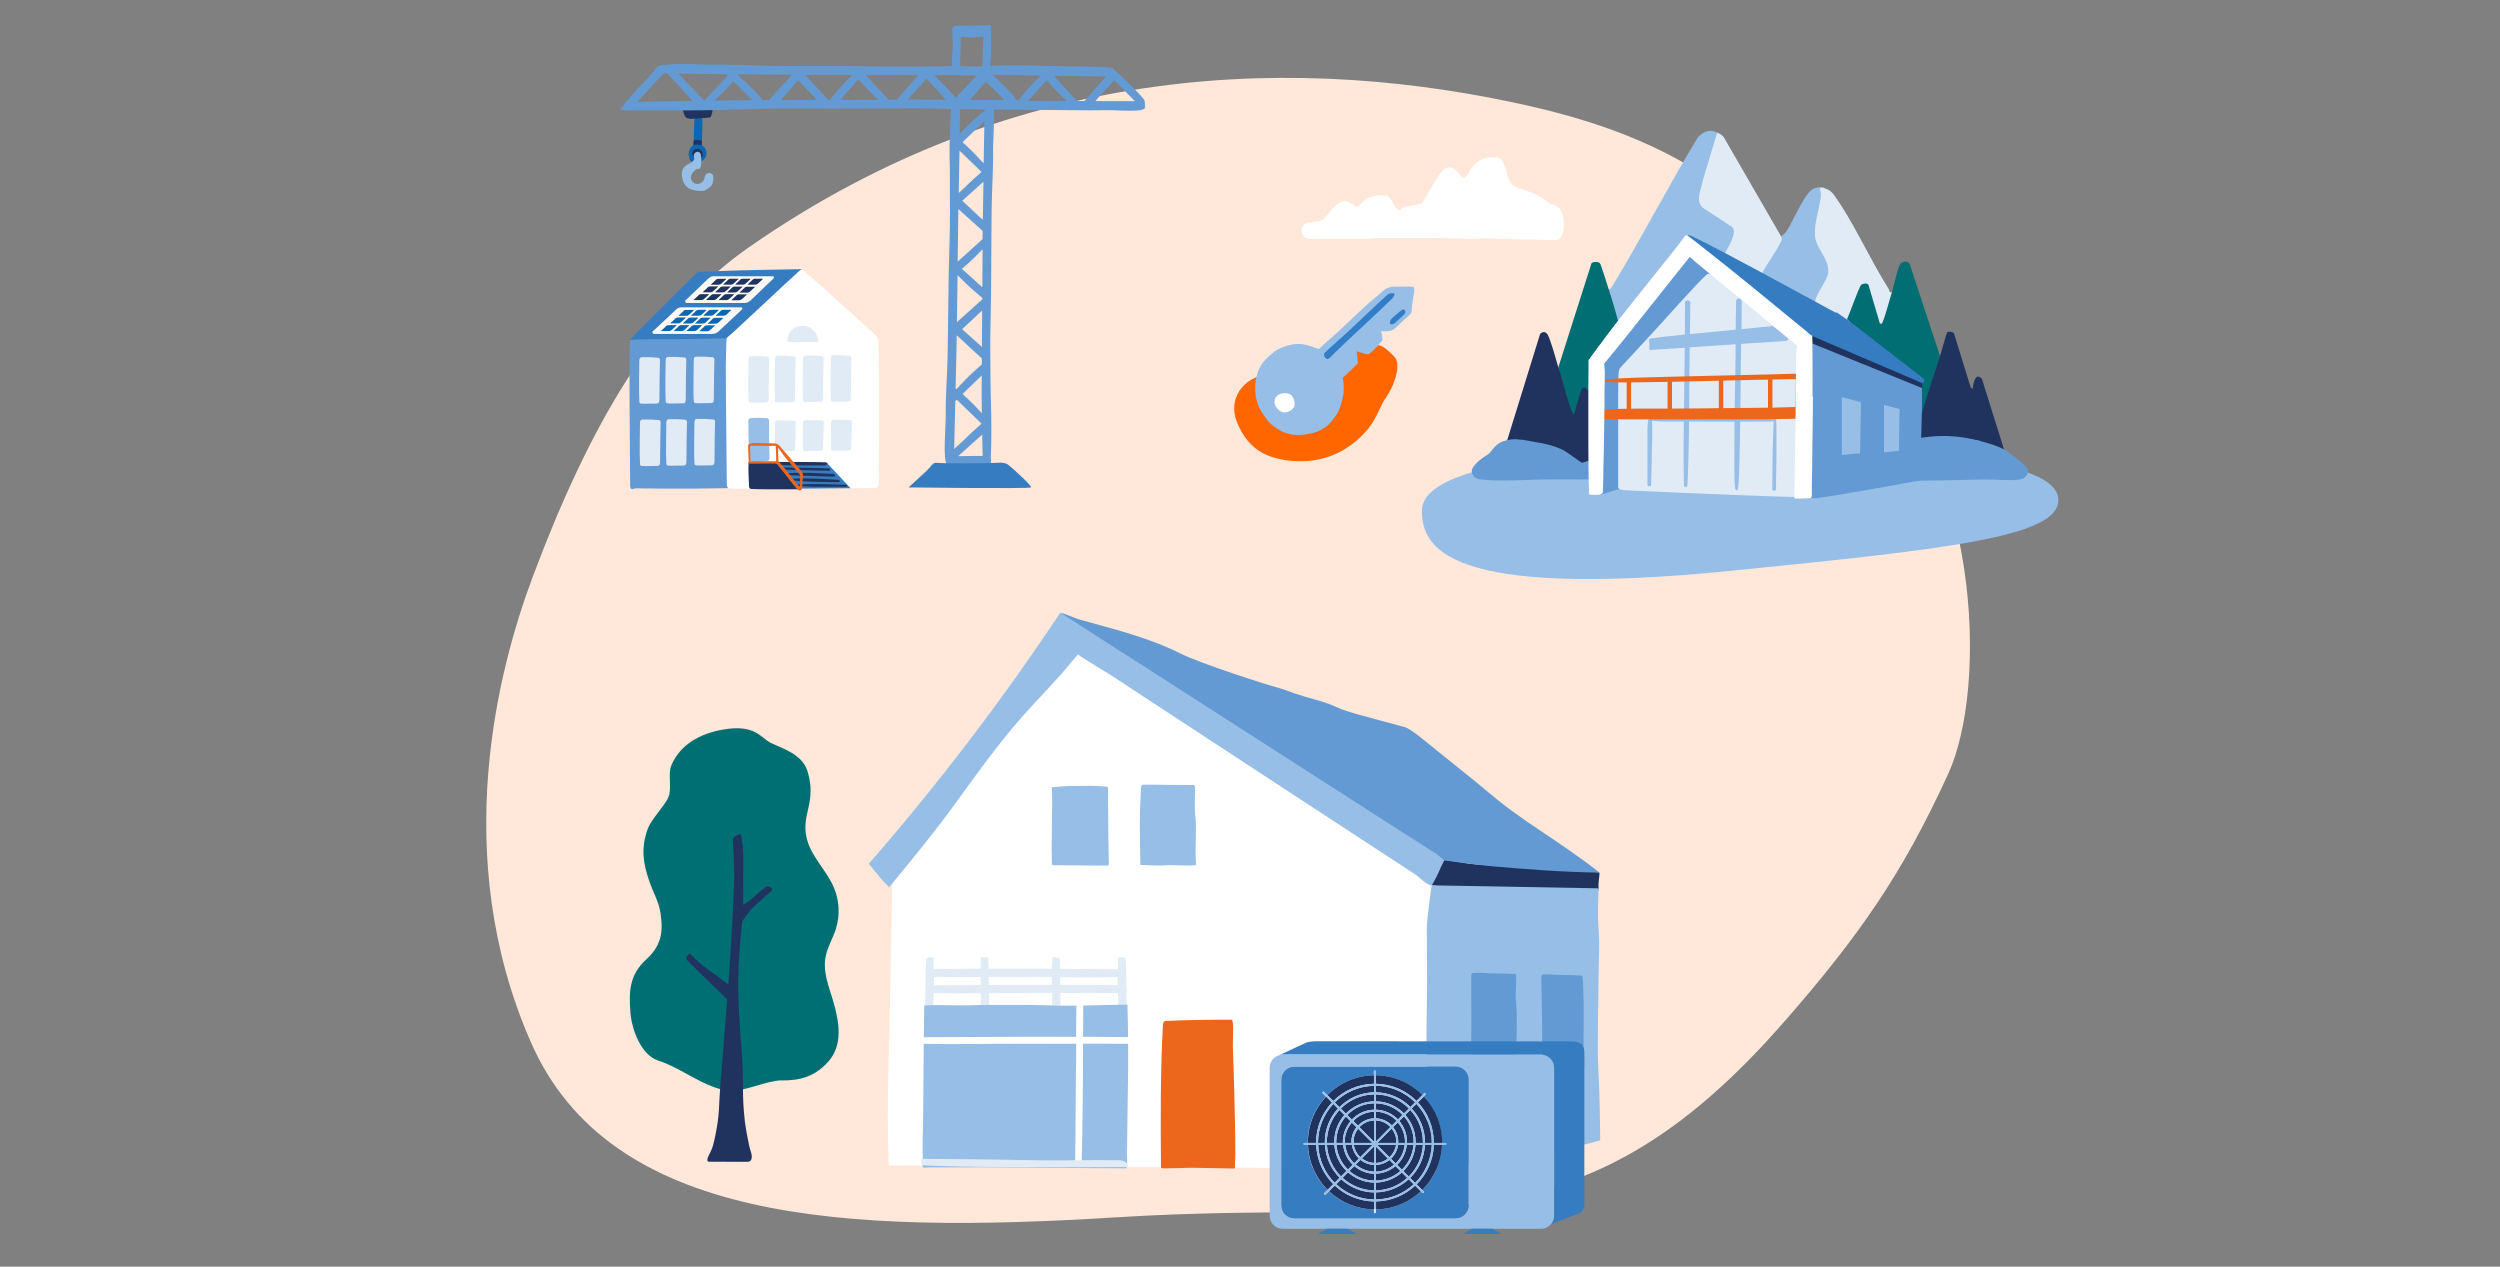 <?xml version="1.0" encoding="UTF-8"?><svg id="a" xmlns="http://www.w3.org/2000/svg" width="300" height="152" xmlns:xlink="http://www.w3.org/1999/xlink" viewBox="0 0 300 152"><rect x="0" y="0" width="300" height="152" fill="#808080" stroke="none"/><defs><style>.n{fill:#f60;}.o{fill:#367cc0;}.p{clip-path:url(#i);}.q{fill:#649ad3;}.r{clip-path:url(#k);}.s{fill:#0d66b0;}.t{fill:#20335f;}.u{clip-path:url(#m);}.v{clip-path:url(#f);}.w{clip-path:url(#j);}.x{fill:#fff;}.y{fill:#327dc8;}.z{fill:#e1ebf6;}.aa{fill:#ec671b;}.ab{fill:#ffe8d9;}.ac{fill:#006e73;}.ad{clip-path:url(#h);}.ae{clip-path:url(#g);}.af{clip-rule:evenodd;fill:none;}.ag{clip-path:url(#l);}.ah{clip-path:url(#d);}.ai{clip-path:url(#e);}.aj{fill:#fcf9f7;}.ak{fill:#006f74;}.al{fill:#96bee6;}</style><clipPath id="d"><polyline class="af" points="176.61 15.92 176.61 58.02 243.29 58.02 243.29 15.92"/></clipPath><clipPath id="e"><polyline class="af" points="176.61 15.92 176.61 58.02 243.29 58.02 243.29 15.92"/></clipPath><clipPath id="f"><polyline class="af" points="176.61 15.92 176.61 58.02 243.29 58.02 243.29 15.92"/></clipPath><clipPath id="g"><polyline class="af" points="176.61 15.92 176.61 58.02 243.29 58.02 243.29 15.92"/></clipPath><clipPath id="h"><polyline class="af" points="176.61 15.92 176.61 58.02 243.29 58.02 243.29 15.92"/></clipPath><clipPath id="i"><polyline class="af" points="176.61 15.92 176.61 58.02 243.29 58.02 243.29 15.92"/></clipPath><clipPath id="j"><polyline class="af" points="176.61 15.92 176.61 58.02 243.29 58.02 243.29 15.92"/></clipPath><clipPath id="k"><polyline class="af" points="176.61 15.92 176.61 58.02 243.29 58.02 243.29 15.92"/></clipPath><clipPath id="l"><polyline class="af" points="176.61 15.92 176.61 58.02 243.29 58.02 243.29 15.92"/></clipPath><clipPath id="m"><polyline class="af" points="176.61 15.92 176.61 58.02 243.29 58.02 243.29 15.92"/></clipPath></defs><path class="ab" d="M214.22,122.47c-24.99,28.73-42.17,21.23-80.12,23.6-32.79,2.05-60.88.62-70.37-20.95-9.94-22.57-3.81-45.17.16-55.8,6.81-18.22,14.69-31.77,25.9-39.59C122.59,6.83,156.74,6.64,183.63,12.74c26.89,6.1,30.63,18.78,38.03,26.04,16.42,16.12,16.86,43.73,12.13,54.07-5.55,12.13-10.73,19.47-19.56,29.62Z"/><path class="x" d="M177.68,28.69c-2.38-.06-4.77-.13-7.15-.18-.6-.01-1.21.05-1.81.04-.8-.02-1.28-1.33-.96-2.61.17-.68.48-1.04.87-1.12.63-.14,1.26-.22,1.88-.4.17-.05.34-.33.48-.56.34-.57.66-1.19,1-1.76.24-.4.49-.77.74-1.14.74-1.1,1.55-1.16,2.31-.18.58.75.75.76,1.29-.17.97-1.7,2.14-1.8,3.34-1.72.4.03.7.53.92,1.13.11.3.21.61.29.93.24,1,.68,1.4,1.23,1.59,1.22.42,2.46.68,3.59,1.71.27.25.6.29.91.38.67.21,1.13,1.3,1.06,2.57-.05.93-.43,1.6-.94,1.61-.54.01-1.09-.02-1.63-.03-2.47-.06-4.94-.12-7.42-.19v.1Z"/><path class="x" d="M164.7,28.64c-2.01,0-4.02,0-6.04,0-.51,0-1.02.04-1.53.04-.68,0-1.11-.68-.87-1.36.13-.36.38-.55.71-.6.53-.08,1.06-.13,1.58-.24.14-.03.28-.18.4-.3.28-.3.53-.63.8-.94.19-.21.4-.41.6-.61.6-.59,1.28-.63,1.95-.12.51.38.65.39,1.08-.11.78-.9,1.77-.98,2.78-.95.34,0,.6.27.8.58.1.15.19.31.27.49.22.52.6.73,1.08.82,1.04.2,2.09.32,3.06.85.23.13.51.14.77.19.57.1.98.67.95,1.34-.02.49-.33.85-.76.86-.46.01-.92,0-1.38,0-2.09,0-4.17,0-6.26,0v.05Z"/><path class="s" d="M84.26,12.81s0,.07,0,.13c0,.14,0,.33,0,.37,0,.6.03,1.21.03,1.81,0,.89-.05,1.79-.13,2.67-.05.55-.22.76-.63.47-.21-.15-.32-.39-.31-.65.02-.81.09-2.79.13-3.93.01-.3-.04,0-.02-.73,0-.01-.01-.18.05-.2s.58-.09.68-.08.2.11.2.13Z"/><path class="t" d="M81.88,13.18c.18.26.18.64.4.87.23.23.6.23.93.2.62-.05,1.23-.09,1.85-.14.07,0,.15-.01.2-.06.04-.04.07-.09.09-.15.09-.23.14-.48.16-.73"/><path class="q" d="M113.98,55.74s0,0,0,0c0,0,0,0,0,0Z"/><path class="q" d="M137.4,12.86s0-.16-.01-.33c0,.01,0-.2-.03-.38-.02-.13-.11-.26-.29-.47-.59-.67-1.21-1.32-1.86-1.93-.44-.41-.9-.81-1.34-1.23-.03-.03-.17-.16-.27-.26,0,0,0,0-.01-.01v-.04s-.02,0-.02.01c-.02-.02-.05-.04-.06-.05,0,0-.02,0-.05,0-.09-.04-.25-.06-.56-.07-1.71-.07-1.14-.09-3.3-.12-2.11-.02-4.84-.08-7.25-.14-.79-.02-2.34.03-3.52.07.07-.82.11-1.64.11-2.47,0-.6-.03-1.21-.03-1.81,0-.04,0-.24,0-.37,0-.06,0-.1,0-.13,0-.02-.11-.13-.2-.13-.06,0-.29.02-.46.05h0c-.9.02-2.65.05-3.25.04-.28.01-.69-.09-.72.45-.04.88.09,1.31.05,2.19-.02.56-.12,1.59-.11,2.21-.49,0-.94.01-1.32.02-2.15.02-4.3.08-6.46.03-4.67-.11-9.34-.04-14.01-.09-2.41-.02-4.82-.2-7.22-.14-.63.02-3.35-.18-4.79-.04,0,0-.98.1-1.36.18-.16.03-.86.95-.97,1.08-.24.27-.63.72-.97,1.05-.89.88-1.3,1.51-2.18,2.4l.04.02c-.09.09-.18.2-.26.31-.26.33-.56.44.45.47,1.73.05,9.57.04,11.28-.04,1.09-.05,2.18-.09,3.27-.1,2.21-.03,4.4-.11,6.61-.08,4.67.07,9.34-.02,14.01-.01,1.26,0,2.52.05,3.78.08-.09,1.7-.21,4.11-.17,5.78.03,1.17.05,2.33.04,3.5,0,2.15.03,4.3-.04,6.46-.16,4.67-.15,9.34-.24,14.01-.05,2.41-.26,4.82-.22,7.22.01.86-.4,5.53.19,5.69.1,0,.21,0,.31,0,0,0,0,0,0,0,.16,0,3.79,0,4.37-.02.04,0,.24,0,.37-.01.06,0,.1,0,.13,0,.02,0,.06-.11.07-.38,0-.17-.01-.3-.03-.41.08-1.73.08-4.33.03-6.04-.03-1.09-.06-2.18-.07-3.27,0-2.21-.06-4.41,0-6.61.12-4.67.08-9.34.14-14.01.03-2.41.22-4.82.17-7.22-.01-.61.18-3.14.07-4.62.19,0,.36,0,.52,0,.66.01,1.37.02,1.97,0,3.17.02,9.21.13,11.23.07.88-.03,4.53.32,4.43-.34ZM115.22,7.63c.05-1.39.07-2.43.07-3.2.51.05,1.01.07,1.52.05.39-.01.79-.05,1.19-.07-.04,1.16-.09,2.82-.11,3.54,0,0,0,0,0,0-.28,0-.49.02-.57.02-.7-.02-1.4-.03-2.06-.03-.02-.19-.05-.1-.04-.31ZM76.47,12.22c1-1.08,2.57-2.81,3.2-3.47.06.03.14.05.27.05.04,0,.09,0,.13,0,.63.67,2.06,2.25,3.04,3.3-2.49.04-5.11.08-6.63.12ZM84.48,12.07c-.64-.68-1.26-1.38-1.92-2.03-.34-.34-.74-.78-.97-1.05-.06-.06-.12-.12-.2-.16,1.48.02,3.65.05,5.77.08.06.06.11.11.17.17-.65.69-1.74,1.83-2.4,2.54-.1.11-.25.27-.44.47ZM89.03,12.03c-.62,0-1.83.01-3.28.03.28-.27.57-.53.85-.81.49-.48.96-.99,1.41-1.5.65.66,1.61,1.63,2.26,2.28-.52,0-.95,0-1.24,0ZM91.56,12.03s-.07-.09-.11-.14c-.59-.67-1.21-1.32-1.86-1.93-.33-.31-.67-.61-1.01-.92.03-.05.05-.09.06-.13,2.08.03,3.91.05,4.71.06.33,0,.91,0,1.68,0-.23.27-.54.63-.81.91-.67.69-1.29,1.42-1.93,2.13-.25,0-.5,0-.73,0ZM93.68,12.02c.62-.7,1.44-1.64,2.11-2.4.48.52.96,1.04,1.47,1.54.26.26.56.58.78.84-1.53,0-3.02.02-4.36.02ZM99.58,11.98s0,0,0,.01c-.07,0-.13,0-.2,0-.75-.81-1.94-2.13-2.76-3.01,1.6,0,3.59,0,5.65.01-.31.32-.63.63-.93.95-.61.65-1.19,1.33-1.74,2.03ZM100.83,11.98c.64-.72,1.56-1.76,2.15-2.43.01-.01.02-.03.04-.04.42.49.86.98,1.32,1.44.34.34.7.67,1.04,1.02-1.36,0-2.93.01-4.55.02ZM106.62,11.96c-.26-.28-.47-.51-.6-.65-.58-.63-1.49-1.61-2.13-2.31,2.25,0,4.49,0,6.31.02-.81.92-1.9,2.17-2.58,2.94-.3,0-.64,0-.99,0ZM109.41,11.95c-.13,0-.29,0-.48,0,.23-.28.56-.65.84-.94.49-.51.95-1.03,1.42-1.56.74.81,1.66,1.82,2.31,2.52-1.81,0-3.36-.02-4.09-.02ZM112.77,9.7c-.21-.21-.44-.45-.64-.68.71,0,1.26,0,1.62,0,2.05.02,1.88.02,3.47.03-.65.68-1.52,1.6-2.09,2.21-.1.11-.25.27-.44.47-.64-.68-1.26-1.38-1.92-2.03ZM115.13,18.06c.68.66,1.59,1.54,2.19,2.12.11.1.27.26.46.45-.69.63-1.39,1.24-2.05,1.9-.21.21-.46.43-.68.63.01-.71.02-1.26.03-1.62.02-.89.04-2.15.06-3.47ZM114.91,33.02c.31.31.62.63.94.94.64.62,1.32,1.21,2.01,1.77,0,0,0,0,.01,0,0,.07,0,.13,0,.2-.82.74-2.15,1.92-3.04,2.73.02-1.6.05-3.59.08-5.65ZM117.01,38.05c.26-.26.59-.55.85-.78,0,1.53-.02,3.02-.03,4.36-.69-.63-1.62-1.46-2.38-2.13.53-.48,1.05-.95,1.56-1.45ZM117.88,34.48c-.71-.64-1.74-1.58-2.41-2.18-.01-.01-.03-.02-.04-.04.5-.42.99-.85,1.45-1.31.35-.34.68-.69,1.03-1.03,0,1.36-.02,2.93-.03,4.55ZM114.67,46.63c.05-2.08.09-3.91.11-4.71,0-.33.02-.91.03-1.68.27.23.62.55.9.82.68.67,1.41,1.3,2.11,1.95,0,.25,0,.5,0,.73-.04.03-.09.07-.14.11-.67.58-1.33,1.19-1.95,1.83-.32.33-.62.67-.93,1-.04-.03-.09-.05-.13-.06ZM117.81,45.05c0,.52,0,.95-.01,1.24-.01.87,0,2.06.02,3.3-.27-.29-.54-.59-.82-.88-.48-.49-.98-.97-1.49-1.43.67-.64,1.65-1.6,2.3-2.23ZM117.91,28.69c-.29.26-.51.47-.66.6-.64.57-1.62,1.47-2.33,2.11.03-2.25.06-4.49.08-6.31.91.82,2.15,1.93,2.91,2.61,0,.3,0,.64,0,.99ZM117.94,25.9c0,.13,0,.29,0,.48-.27-.23-.64-.56-.93-.85-.5-.49-1.02-.96-1.54-1.44.82-.73,1.84-1.64,2.54-2.28-.03,1.81-.05,3.36-.06,4.09ZM118.04,19.61c-.35-.37-.69-.75-1.04-1.12-.48-.49-.98-.97-1.49-1.43.79-.76,2.01-1.94,2.62-2.54-.02,1.41-.06,3.26-.09,5.08ZM114.5,53.89c.04-1.48.09-3.65.14-5.77.06-.06.11-.11.17-.16.68.66,1.81,1.76,2.51,2.43.11.1.27.26.46.45-.69.63-1.39,1.24-2.05,1.9-.34.34-.79.73-1.06.96-.07.06-.12.12-.16.19ZM118.14,13.38c-.12.02-.28.11-.46.27-.67.58-1.33,1.19-1.95,1.83-.19.2-.38.41-.57.61.02-1.16.04-2.24.05-2.99.63,0,1.26.01,1.89,0,.36,0,.71.02,1.05.02,0,.08,0,.16,0,.25ZM114.98,54.74c.81-.73,2.03-1.82,2.88-2.59.02,1.01.04,1.9.06,2.5,0,.02,0,.04,0,.06-.32,0-.54,0-.73,0-.8,0-1.61.02-2.22.03ZM116.39,11.98c.58-.65,1.29-1.48,1.9-2.17.56.54.81.73,1.54,1.46.23.23.48.5.7.74-1.19,0-2.66-.02-4.14-.03ZM121.94,12.02c-.02-.12-.11-.28-.27-.46-.59-.67-1.21-1.32-1.86-1.93-.24-.22-.48-.44-.73-.66,1.32.02,3.52.06,5.8.1-.32.33-.65.66-.97.99-.59.62-1.15,1.29-1.69,1.96-.09,0-.18,0-.27,0ZM123.4,12.1c.64-.72,1.57-1.77,2.16-2.45.01-.01.02-.03.04-.04.42.49.86.98,1.32,1.44.36.36.73.7,1.08,1.06-1.64,0-3.25,0-4.61,0ZM130.14,12.12c-.3,0-.59,0-.89,0-.29-.31-.51-.55-.65-.7-.59-.64-1.5-1.63-2.15-2.33,2.69.04,5.23.08,6.27.09-.83.93-1.92,2.2-2.58,2.94ZM131.46,12.12c.23-.28.59-.69.89-1,.79-.82.72-.81,1.35-1.5.77.78,1.92,1.94,2.49,2.52-1.06,0-2.79-.01-4.74-.01Z"/><path class="q" d="M113.73,55.74s-.03,0-.05,0c-.01,0-.03,0-.04,0,0,.02.08,0,.09,0Z"/><path class="o" d="M109.03,58.49c.11-.13,1.2-1.09,2.01-1.84s.85-1.2,1.42-1.11,6.32.07,7.08,0,1.16.03,1.42.21,2.93,2.56,2.75,2.74-14.69,0-14.69,0Z"/><path class="s" d="M82.71,19c.03.11.07.24.16.32.07.07.17.1.26.12.32.08.67.05.98-.07.15-.06.3-.15.41-.28.55-.69.2-1.79-.85-1.76-.99.03-1.14,1.01-.96,1.67Z"/><path class="t" d="M83.15,18.14c-.08.12-.1.28-.05.41.06.16.22.26.37.34.19.1.43.19.62.09.13-.07.21-.22.24-.37.03-.18-.02-.36-.13-.5-.28-.34-.8-.36-1.04.02Z"/><path class="al" d="M83.97,20.26c-.34-.06-.65.19-.85.47-.09.12-.17.26-.2.41-.09.41.22.86.63.93s.85-.22.97-.62c.03-.12.04-.24.09-.35.07-.18.24-.32.44-.34s.4.08.49.25c.06.12.07.26.06.4,0,.29-.04.6-.21.84-.12.17-.29.28-.46.4-.13.09-.26.17-.4.22-.22.07-.46.05-.7.03-.39-.04-.79-.08-1.13-.27-.53-.3-.81-.91-.87-1.52-.02-.23-.02-.47.06-.69.12-.31.38-.55.67-.71.16-.09.33-.15.48-.26s.27-.27.27-.45c0-.11-.05-.21-.05-.32-.01-.25.24-.49.49-.46.42.05.37.51.4.81.03.42.03.86-.17,1.24Z"/><path class="t" d="M83.68,17.33c.16.01.31.06.46.1.01,0,.03,0,.04,0,.02,0,.03-.04.03-.06,0-.1.02-.31.02-.41,0,0-.03-.07-.03-.08,0-.01-.02-.02-.03-.02-.29-.08-.61-.11-.89,0-.02,0-.03.01-.04.03,0,.01,0,.03,0,.04,0,.09-.09.55.02.5s.17-.07.23-.08c.07-.01.14-.01.2,0Z"/><path class="o" d="M82.56,41.07c-1.57-.03-3.15-.06-4.72-.11-.53-.01-1.05-.06-1.58-.12-.12-.01-.48.03-.59-.03-.12-.06.16-.27.22-.34.11-.13.22-.25.34-.37,1.7-1.7,3.4-3.41,5.11-5.11.76-.76,1.54-1.51,2.3-2.26.11-.11.21-.19.37-.1.02,0,.04,0,.07,0,1.57-.07,3.13-.15,4.7-.19,2.38-.06,5.08-.09,7.46-.14.14,0,.06.07.13.21.06.14-.11.2-.21.3-.51.52-1.01,1.04-1.53,1.54-2.2,2.06-4.41,4.12-6.61,6.17-.1.1-.21.17-.16.35.04.13-.1.25-.27.25-.15,0-.31,0-.46,0-1.52-.02-3.03-.05-4.55-.07,0,0,0,0,0,.01Z"/><path class="q" d="M87.58,49.28c.02,2,.04,4,.04,5.99,0,.98-.02,1.96-.03,2.94,0,.25-.12.37-.39.37-1.2.02-2.39.04-3.59.05-1.54,0-3.09,0-4.63,0-.89,0-1.78-.02-2.67-.03-.1,0-.2.03-.29.07-.15.07-.32.02-.37-.14-.02-.07-.03-.15-.03-.22-.03-3.76-.06-7.51-.08-11.27,0-1.61,0-3.22.02-4.83,0-.42.04-.85.06-1.27.01-.2.01-.19.21-.16.12.01.24-.02.37-.03,1.88-.07,3.81,0,5.69-.05,1.57-.05,3.13-.07,4.7-.09.23,0,.47,0,.7.01.2,0,.21-.11.22.09.02.88.04,1.76.05,2.65.02,1.98.03,3.95.04,5.93,0,0,0,0-.01,0Z"/><path class="x" d="M87.18,40.63c-.09-.04.52-.48.89-.83,2.06-1.92,4.12-3.84,6.18-5.76.56-.53,1.14-1.05,1.71-1.57.24-.22.38-.24.52.03.01.02.18.16.2.18,1.23,1.08,2.37,2.08,3.58,3.17,1.6,1.44,3.18,2.9,4.78,4.33.27.24.38.49.38.81.03,1.29.06,2.57.07,3.86,0,2.2,0,4.4,0,6.6,0,2.21,0,4.41-.03,6.62,0,.32-.15.5-.54.5-4.52.03-9.04.07-13.56.1-1.21,0-2.43-.03-3.64-.03-.33,0-.5-.17-.5-.46-.03-2.62-.06-5.24-.08-7.86-.02-2.14-.04-4.27-.04-6.41,0-.89.04-1.78.06-2.67,0-.04.03-.6.03-.62Z"/><path class="z" d="M78.96,42.92c.21.02.29.25.23.48-.01.06-.07,3.94-.06,4.25,0,.1,0,.19,0,.29-.01.4-.1.49-.43.49-.46,0-.93.01-1.39.02-.13,0-.26-.01-.39-.02-.13-.01-.19-.09-.2-.25-.08-1.2,0-4.46,0-4.89,0-.31.1-.43.36-.43.2,0,.41,0,.61,0,0-.02.85.02,1.27.07Z"/><path class="z" d="M82.12,42.89c.21.02.29.25.23.48-.01.06-.07,3.94-.06,4.25,0,.1,0,.19,0,.29-.01.4-.1.49-.43.49-.46,0-.93.01-1.39.02-.13,0-.26-.01-.39-.02-.13-.01-.19-.09-.2-.25-.08-1.2,0-4.46,0-4.89,0-.31.1-.43.36-.43.2,0,.41,0,.61,0,0-.02.85.02,1.27.07Z"/><path class="z" d="M85.49,42.86c.21.02.29.25.23.48-.01.06-.07,3.94-.06,4.25,0,.1,0,.19,0,.29-.01.4-.1.49-.43.49-.46,0-.93.01-1.39.02-.13,0-.26-.01-.39-.02-.13-.01-.19-.09-.2-.25-.08-1.2,0-4.46,0-4.89,0-.31.1-.43.36-.43.2,0,.41,0,.61,0,0-.02.85.02,1.27.07Z"/><path class="z" d="M79.04,50.4c.21.02.29.25.23.48-.01.06-.07,3.94-.06,4.25,0,.1,0,.19,0,.29-.01.4-.1.49-.43.49-.46,0-.93.01-1.39.02-.13,0-.26-.01-.39-.02-.13-.01-.19-.09-.2-.25-.08-1.2,0-4.46,0-4.89,0-.31.1-.43.36-.43.2,0,.41,0,.61,0,0-.02.85.02,1.27.07Z"/><path class="z" d="M82.2,50.36c.21.02.29.25.23.48-.01.06-.07,3.94-.06,4.25,0,.1,0,.19,0,.29-.01.4-.1.49-.43.49-.46,0-.93.01-1.39.02-.13,0-.26-.01-.39-.02-.13-.01-.19-.09-.2-.25-.08-1.2,0-4.46,0-4.89,0-.31.1-.43.36-.43.2,0,.41,0,.61,0,0-.02.85.02,1.27.07Z"/><path class="z" d="M85.57,50.33c.21.02.29.25.23.48-.01.06-.07,3.94-.06,4.25,0,.1,0,.19,0,.29-.01.4-.1.49-.43.49-.46,0-.93.01-1.39.02-.13,0-.26-.01-.39-.02-.13-.01-.19-.09-.2-.25-.08-1.2,0-4.46,0-4.89,0-.31.1-.43.36-.43.2,0,.41,0,.61,0,0-.02.85.02,1.27.07Z"/><path class="z" d="M92.07,42.79c.21.02.29.25.23.48-.01.06-.07,3.94-.06,4.25,0,.1,0,.19,0,.29-.01.4-.1.49-.43.49-.46,0-.93.01-1.39.02-.13,0-.26-.01-.39-.02-.13-.01-.19-.09-.2-.25-.08-1.2,0-4.46,0-4.89,0-.31.1-.43.36-.43.2,0,.41,0,.61,0,0-.02.85.02,1.27.07Z"/><path class="z" d="M95.23,42.75c.21.02.29.25.23.48-.01.06-.07,3.94-.06,4.25,0,.1,0,.19,0,.29-.01.4-.1.49-.43.49-.46,0-.93.01-1.39.02-.13,0-.26-.01-.39-.02-.13-.01-.19-.09-.2-.25-.08-1.2,0-4.46,0-4.89,0-.31.1-.43.36-.43.2,0,.41,0,.61,0,0-.02.85.02,1.27.07Z"/><path class="z" d="M98.6,42.72c.21.02.29.25.23.48-.01.06-.07,3.94-.06,4.25,0,.1,0,.19,0,.29-.01.4-.1.49-.43.49-.46,0-.93.01-1.39.02-.13,0-.26-.01-.39-.02-.13-.01-.19-.09-.2-.25-.08-1.2,0-4.46,0-4.89,0-.31.1-.43.36-.43.2,0,.41,0,.61,0,0-.02.85.02,1.27.07Z"/><path class="al" d="M92.03,50.17c.21.02.3.22.25.45-.01.05.03,3.69.05,3.97,0,.09.01.18.01.27,0,.38-.08.46-.42.47-.46.01-.93.04-1.39.06-.13,0-.26,0-.39-.01-.13,0-.19-.08-.21-.23-.11-1.12-.12-4.17-.13-4.57-.01-.29.09-.4.35-.41.2,0,.41-.02.61-.02,0-.02.85,0,1.27.03Z"/><path class="z" d="M98.62,50.45c.21.02.29.16.23.32-.01.04-.08,2.6-.08,2.81,0,.06,0,.13,0,.19-.01.27-.1.33-.43.33-.46,0-.93.01-1.39.02-.13,0-.26,0-.39-.01-.13,0-.19-.06-.2-.17-.08-.79.01-2.94,0-3.23,0-.2.1-.28.36-.29.2,0,.41,0,.61,0,0-.01.85.01,1.27.04Z"/><path class="z" d="M95.26,50.48c.21.02.29.16.23.32-.01.04-.08,2.6-.08,2.81,0,.06,0,.13,0,.19-.01.27-.1.33-.43.33-.46,0-.93.01-1.39.02-.13,0-.26,0-.39-.01-.13,0-.19-.06-.2-.17-.08-.79.01-2.94,0-3.23,0-.2.1-.28.36-.29.2,0,.41,0,.61,0,0-.01.85.01,1.27.04Z"/><path class="z" d="M101.94,42.68c.21.02.29.25.23.48-.01.06-.07,3.94-.06,4.25,0,.1,0,.19,0,.29-.01.4-.1.49-.43.49-.46,0-.93.01-1.39.02-.13,0-.26-.01-.39-.02-.13-.01-.19-.09-.2-.25-.08-1.2,0-4.46,0-4.89,0-.31.1-.43.36-.43.2,0,.41,0,.61,0,0-.02.85.02,1.27.07Z"/><path class="z" d="M102,50.41c.21.02.29.16.23.32-.01.04-.08,2.6-.08,2.81,0,.06,0,.13,0,.19-.01.27-.1.33-.43.33-.46,0-.93.01-1.39.02-.13,0-.26,0-.39-.01-.13,0-.19-.06-.2-.17-.08-.79.01-2.94,0-3.23,0-.2.1-.28.36-.29.2,0,.41,0,.61,0,0-.01.85.01,1.27.04Z"/><path class="z" d="M96.6,41.06c-.54,0-1.09,0-1.63,0-.14,0-.27-.02-.41-.04-.02,0-.05-.06-.05-.09-.04-.84.44-1.52,1.25-1.75,1.1-.32,2.18.35,2.39,1.48.06.35.04.39-.31.39-.41,0-.82,0-1.23,0,0,0,0,0,0,.01Z"/><polygon class="o" points="89.98 55.62 90.17 58.68 102.07 58.59 99.2 55.52 89.98 55.62"/><path class="t" d="M93.35,55.85c.13.18.29.24.52.24,1.38.01,2.76.05,4.14.07.42,0,.84.02,1.26.03.07,0,.15-.01.22.01.07.03.12.1.17.16-.06.05-.13.13-.19.13-.41,0-.83-.01-1.24-.02-.97-.02-1.93-.04-2.9-.07-.47-.01-.94-.04-1.44-.07.23.26.42.46.82.44,1.74-.09,3.47,0,5.21.1.06,0,.12,0,.17.03.05.03.12.1.12.14,0,.05-.07.11-.12.15-.03.02-.08.01-.13.01-1.68-.05-3.36-.11-5.03-.16-.09,0-.19,0-.32-.02.21.24.37.42.71.41,1.75-.07,3.5.04,5.25.15.08,0,.22.1.22.14,0,.17-.16.13-.27.13-1.69,0-3.39-.02-5.08-.16-.03,0-.07,0-.14,0,.15.16.26.3.39.41.04.04.13.05.2.05,1.81-.14,3.62-.02,5.43.02.07,0,.14-.02.19,0,.07.02.13.08.2.12-.06.04-.12.11-.19.12-.16.02-.32,0-.48,0-1.16,0-2.33.01-3.49,0-.5,0-1-.05-1.5-.09-.17-.01-.23.02-.16.2.07.18.05.18-.15.19-.84.01-1.82.02-2.67.01-.94,0-1.89,0-2.83-.04-.28-.01-.34-.09-.36-.38-.04-.64-.04-1.2-.07-1.84-.01-.2,0-.41.01-.61,0-.04.02-.09.01-.13-.04-.27-.02-.3.25-.3.62,0,1.25,0,1.87,0,.52,0,1.03,0,1.55.01,1.45,0,2.89,0,4.34.02.43,0,.86.02,1.28.04.07,0,.13.11.19.16-.06.06-.12.13-.19.17-.07.03-.15.04-.23.04-1.85,0-3.71-.02-5.56-.03Z"/><path class="aa" d="M89.83,55.62c.03-.55-.06-1.3-.04-1.85,0-.09,0-.19-.02-.28-.06-.25.58-.34.82-.33.78.02,1.56.03,2.34.05.24,0,.45.1.62.29.88,1.02,1.77,2.04,2.64,3.06.22.26.17.59.14.9,0,.05-.02.1-.02.15-.02.33-.03.66-.06.99,0,.09-.09.22-.15.23-.12.02-.3.03-.37-.05-.35-.39-.67-.8-.99-1.21-.48-.61-.95-1.24-1.45-1.83-.09-.1-.29-.12-.44-.12-.5,0-1,.02-1.5.01-.36,0-1.11.03-1.52,0ZM93.14,55.36c0-.54-.02-1.37-.03-1.86-.75.04-2.36-.05-3.1,0,0,.45.04,1.4.04,1.84.75.02,2.32,0,3.08.02ZM95.7,58.1s.26.35.28.34c0-.38.06-1.02.04-1.4,0-.06-.35-.47-.39-.51-.74-.84-1.49-1.67-2.11-2.62-.03-.05-.08-.1-.16-.19,0,.46.04,1.16.05,1.57,0,.04.04.09.07.12.22.26.45.51.67.78.53.66,1.02,1.26,1.54,1.92Z"/><path class="aj" d="M78.47,39.64c.89-.83,1.78-1.66,2.67-2.5.18-.17.39-.26.63-.26,2.37,0,4.73,0,7.1,0,.07,0,.19-.01.21.1.02.12-.05.17-.11.22-.91.86-1.82,1.7-2.73,2.56-.23.21-.48.31-.78.31-2.28,0-4.55,0-6.85,0-.13,0-.26.02-.31-.13-.05-.15.06-.22.15-.3Z"/><path class="s" d="M86.43,37.37c-.18.16-.35.32-.52.47v.04c.06,0,.11.01.15.01.24,0,.48,0,.71,0,.16,0,.29-.04.41-.15.18-.18.37-.34.55-.51,0-.02,0-.03-.01-.05h-.24c-.2,0-.4.01-.61,0-.18-.01-.33.03-.45.19Z"/><path class="s" d="M84.93,37.37c-.18.16-.35.32-.52.47v.04c.06,0,.11.01.15.01.24,0,.48,0,.71,0,.16,0,.29-.04.41-.15.18-.18.37-.34.55-.51,0-.02,0-.03-.01-.05h-.24c-.2,0-.4.01-.61,0-.18-.01-.33.03-.45.19Z"/><path class="s" d="M83.46,37.37c-.18.16-.35.32-.52.47v.04c.06,0,.11.01.15.01.24,0,.48,0,.71,0,.16,0,.29-.04.41-.15.18-.18.37-.34.55-.51,0-.02,0-.03-.01-.05h-.24c-.2,0-.4.01-.61,0-.18-.01-.33.03-.45.19Z"/><path class="s" d="M81.96,37.38c-.18.16-.35.32-.52.47v.04c.06,0,.11.01.15.01.24,0,.48,0,.71,0,.16,0,.29-.04.41-.15.18-.18.37-.34.55-.51,0-.02,0-.03-.01-.05h-.24c-.2,0-.4.01-.61,0-.18-.01-.33.03-.45.19Z"/><path class="s" d="M85.46,38.33c-.18.16-.35.32-.52.47v.04c.06,0,.11.01.15.01.24,0,.48,0,.71,0,.16,0,.29-.04.41-.15.18-.18.37-.34.55-.51,0-.02,0-.03-.01-.05h-.24c-.2,0-.4.01-.61,0-.18-.01-.33.03-.45.19Z"/><path class="s" d="M84.47,39.23c-.18.16-.35.32-.52.47v.04c.06,0,.11.01.15.01.24,0,.48,0,.71,0,.16,0,.29-.04.41-.15.18-.18.37-.34.55-.51,0-.02,0-.03-.01-.05h-.24c-.2,0-.4.01-.61,0-.18-.01-.33.03-.45.19Z"/><path class="s" d="M83.94,38.31c-.18.16-.35.32-.52.47v.04c.06,0,.11.01.15.01.24,0,.48,0,.71,0,.16,0,.29-.04.41-.15.18-.18.37-.34.55-.51,0-.02,0-.03-.01-.05h-.24c-.2,0-.4.01-.61,0-.18-.01-.33.03-.45.19Z"/><path class="s" d="M82.92,39.21c-.18.16-.35.32-.52.47v.04c.06,0,.11.01.15.01.24,0,.48,0,.71,0,.16,0,.29-.04.41-.15.18-.18.37-.34.55-.51,0-.02,0-.03-.01-.05h-.24c-.2,0-.4.01-.61,0-.18-.01-.33.03-.45.19Z"/><path class="s" d="M82.48,38.3c-.18.16-.35.32-.52.47v.04c.06,0,.11.01.15.01.24,0,.48,0,.71,0,.16,0,.29-.04.41-.15.18-.18.37-.34.55-.51,0-.02,0-.03-.01-.05h-.24c-.2,0-.4.01-.61,0-.18-.01-.33.03-.45.19Z"/><path class="s" d="M81.39,39.21c-.18.16-.35.32-.52.47v.04c.06,0,.11.01.15.01.24,0,.48,0,.71,0,.16,0,.29-.04.41-.15.18-.18.37-.34.55-.51,0-.02,0-.03-.01-.05h-.24c-.2,0-.4.01-.61,0-.18-.01-.33.03-.45.19Z"/><path class="s" d="M80.98,38.29c-.18.16-.35.32-.52.47v.04c.06,0,.11.01.15.01.24,0,.48,0,.71,0,.16,0,.29-.04.41-.15.18-.18.37-.34.55-.51,0-.02,0-.03-.01-.05h-.24c-.2,0-.4.01-.61,0-.18-.01-.33.03-.45.19Z"/><path class="s" d="M79.87,39.21c-.18.16-.35.32-.52.47v.04c.06,0,.11.01.15.01.24,0,.48,0,.71,0,.16,0,.29-.04.41-.15.18-.18.37-.34.55-.51,0-.02,0-.03-.01-.05h-.24c-.2,0-.4.01-.61,0-.18-.01-.33.03-.45.19Z"/><path class="aj" d="M82.38,35.93c.88-.84,1.76-1.68,2.64-2.52.18-.17.39-.26.63-.26,2.34,0,4.67,0,7.01,0,.07,0,.19-.01.21.1.02.12-.05.17-.1.22-.9.86-1.8,1.72-2.7,2.58-.22.22-.47.31-.77.31-2.25,0-4.49,0-6.76,0-.13,0-.26.02-.31-.13-.05-.15.06-.23.15-.31Z"/><path class="t" d="M90.24,33.64c-.18.16-.35.32-.51.47v.04c.06,0,.11.01.15.01.23,0,.47,0,.7,0,.16,0,.28-.04.4-.15.18-.18.36-.34.55-.51,0-.02,0-.03-.01-.05h-.24c-.2,0-.4.01-.6,0-.18-.01-.32.03-.44.19Z"/><path class="t" d="M88.76,33.64c-.18.16-.35.32-.51.47v.04c.06,0,.11.01.15.01.23,0,.47,0,.7,0,.16,0,.28-.04.4-.15.18-.18.36-.34.55-.51,0-.02,0-.03-.01-.05h-.24c-.2,0-.4.01-.6,0-.18-.01-.32.03-.44.19Z"/><path class="t" d="M87.31,33.64c-.18.16-.35.32-.51.47v.04c.06,0,.11.01.15.01.23,0,.47,0,.7,0,.16,0,.28-.04.4-.15.18-.18.36-.34.55-.51,0-.02,0-.03-.01-.05h-.24c-.2,0-.4.01-.6,0-.18-.01-.32.03-.44.19Z"/><path class="t" d="M85.84,33.65c-.18.16-.35.32-.51.47v.04c.06,0,.11.01.15.01.23,0,.47,0,.7,0,.16,0,.28-.04.4-.15.18-.18.36-.34.55-.51,0-.02,0-.03-.01-.05h-.24c-.2,0-.4.01-.6,0-.18-.01-.32.03-.44.19Z"/><path class="t" d="M89.28,34.6c-.18.16-.35.32-.51.47v.04c.06,0,.11.01.15.01.23,0,.47,0,.7,0,.16,0,.28-.04.4-.15.18-.18.36-.34.55-.51,0-.02,0-.03-.01-.05h-.24c-.2,0-.4.01-.6,0-.18-.01-.32.03-.44.19Z"/><path class="t" d="M88.31,35.51c-.18.16-.35.32-.51.47v.04c.06,0,.11.01.15.01.23,0,.47,0,.7,0,.16,0,.28-.04.4-.15.18-.18.36-.34.55-.51,0-.02,0-.03-.01-.05h-.24c-.2,0-.4.01-.6,0-.18-.01-.32.03-.44.19Z"/><path class="t" d="M87.79,34.58c-.18.16-.35.32-.51.47v.04c.06,0,.11.01.15.01.23,0,.47,0,.7,0,.16,0,.28-.04.4-.15.18-.18.36-.34.55-.51,0-.02,0-.03-.01-.05h-.24c-.2,0-.4.01-.6,0-.18-.01-.32.03-.44.19Z"/><path class="t" d="M86.78,35.49c-.18.16-.35.32-.51.47v.04c.06,0,.11.01.15.01.23,0,.47,0,.7,0,.16,0,.28-.04.4-.15.18-.18.36-.34.55-.51,0-.02,0-.03-.01-.05h-.24c-.2,0-.4.01-.6,0-.18-.01-.32.03-.44.19Z"/><path class="t" d="M86.35,34.57c-.18.16-.35.32-.51.47v.04c.06,0,.11.01.15.01.23,0,.47,0,.7,0,.16,0,.28-.04.4-.15.18-.18.36-.34.55-.51,0-.02,0-.03-.01-.05h-.24c-.2,0-.4.01-.6,0-.18-.01-.32.03-.44.19Z"/><path class="t" d="M85.26,35.49c-.18.16-.35.32-.51.47v.04c.06,0,.11.01.15.01.23,0,.47,0,.7,0,.16,0,.28-.04.4-.15.18-.18.36-.34.55-.51,0-.02,0-.03-.01-.05h-.24c-.2,0-.4.01-.6,0-.18-.01-.32.03-.44.19Z"/><path class="t" d="M84.86,34.56c-.18.16-.35.32-.51.47v.04c.06,0,.11.01.15.01.23,0,.47,0,.7,0,.16,0,.28-.04.4-.15.18-.18.36-.34.55-.51,0-.02,0-.03-.01-.05h-.24c-.2,0-.4.01-.6,0-.18-.01-.32.03-.44.19Z"/><path class="t" d="M83.77,35.49c-.18.16-.35.32-.51.47v.04c.06,0,.11.01.15.01.23,0,.47,0,.7,0,.16,0,.28-.04.4-.15.18-.18.36-.34.55-.51,0-.02,0-.03-.01-.05h-.24c-.2,0-.4.01-.6,0-.18-.01-.32.03-.44.19Z"/><path id="b" class="al" d="M247,60.03c0,4.41-13.37,5.87-39.32,8.47-34.21,3.43-37.05-2.82-37.05-7.23s11.27-7.32,37.36-7.32,39.01,1.66,39.01,6.08Z"/><polygon class="al" points="188.51 47.43 191.12 39.6 197.19 35.46 206.88 32.01 217.82 32.52 226.73 40.57 234.38 52.47 221.34 58.31 187.89 58.14 188.51 47.43"/><g id="c"><path class="al" d="M206.07,15.92h0l.23.23-1.67,5.57c-.49,1.15-.56,2.13-.13,2.95l3.62,2.39c.39.52.26,1.21,0,1.77-1.01,2-2.25,4.26-3.49,5.93-.16.52-.78.79-1.31.56,0,0-4.18.39-4.15,1.87l-.33.33c-1.21,1.08-2.74,1.9-4.34,2.16-.88-1.44-1.37-3.25-1.44-4.92.23-.1.33-.3.46-.49,3.56-5.87,6.69-11.97,10.25-17.84.75-.66,1.31-.98,2.29-.52Z"/><g class="ah"><path class="t" d="M232.81,42.74h0c.13-.39.75-2.79.88-2.89.16-.1.65-.03.78.13l2.02,6.53.23.16c.07-.66.33-2.07,1.11-1.21l2.65,8.46c-.39.13-.85.03-1.37-.26-.72-.1-1.24-.36-1.53-.75-3.76-.46-7.64-.59-11.1,1.28l-.59.03c-.33-1.54-.39-3.08-.26-4.69l.52-.1c.39-.59.46-1.31.26-2.16-.23,0-.42-.03-.52-.33-.23-.66-.29-1.54-.29-2.3-.46-.33-.49-1.8.29-1.48.65-.13,1.27.16,1.57.72.26.39.49.79.65,1.25l1.77,5.8.13-.07c.65-2.46,1.4-4.89,2.25-7.31.03-.16.13-.29.23-.43.1-.13.2-.26.33-.39Z"/></g><g class="ai"><path class="t" d="M187,44.06h0c.23.16.39.36.49.59l1.31,4.33.56-1.93c.59-1.61,1.5-.59,1.76.43l.85-3.08.39-.33c.07-.52,1.27-1.15,1.73-.89l.29.16c.07,1.21-.1,2.36-.29,3.48.07.29-.16.46-.65.46-.1.75-.13,1.44-.07,2.16-.1.07.16.1.75.07.13,0,.2.03.29.13.07.1,0,2.36-.03,2.66,0,.03-.1.07-.23.1.03.62,0,1.21-.07,1.84.13.03.13.07,0,.13-.36-.07-2.19,2.31-2.62,2.14-3.92-1.54-4.52-.16-9.82-3.45-.53-.33-1.11.82-.85,0l4.02-12.98c.29-.29.62-.33.88.03.33.46,1.08,3.18,1.31,3.97Z"/></g><g class="v"><path class="z" d="M206.07,15.92h0c.33.13.69.33.85.66l6.82,11.8c.23-.07.33,0,.36.23,0,.66-1.76,3.38-2.25,4.1l-.42.16c-.39.16-.88.16-1.44.07-1.76.3-3.43.95-5,1.97l-.36-.13c-.33-.1.03-.43.13-.56.88-1.48,1.96-3.25,2.74-4.75.29-.62.85-1.57.39-2.2l-3.59-2.36c-.88-.89-.13-2.23.03-3.25l1.73-5.74Z"/></g><g class="ae"><path class="ac" d="M227.03,35.07h0c.23-.75.68-2.92,1.01-3.41.27-.33.79-.33,1.08-.1l3.69,11.18c-.98,3.02-2.06,6.03-2.74,9.15-.39.03-.23,0-.3-.23-.78-2.59-1.6-5.15-2.32-7.77l.33-.16c1.01.85-4.86-4.39-4.86-4.39-.49-.26-.81-.62-1.21-.98l-.2-.26c.1-.52,1.37-3.77,1.57-4,.33-.39,1.01-.49,1.37-.07l1.27,4.26c.39-1.02.68-2.03.94-3.08l.36-.13Z"/></g><g class="ad"><path class="z" d="M218.93,22.58h0c.62.2.91.46,1.27.98,1.99,2.79,3.92,6.89,5.72,9.93.23.39.49.79.72,1.18.1.2.03.46.39.39-.33,1.02-.72,2.66-1.11,3.57-.1.2-.03.23-.33.2l-1.38-4.66c-.16-.23-.65-.16-.85,0-.26.16-1.44,3.64-1.76,4.2-1.57-.33-2.56-1.07-3.8-2.08-.29-.26-.15-.9.24-1.46,1.5-1.93,1.18-3.25-.13-5.18-.36-.69-.52-1.44-.42-2.2l.72-3.84c-.2-.95.07-1.28.72-1.05Z"/></g><g class="p"><path class="q" d="M182.71,52.77l1.48.27c1.18.16,2.32.46,3.36.95.46.23,2.16,1.51,2.29,1.54.16,0,1.11-.39,1.57-.46,1.27-.1,2.25.07,3.36.69.65.39,1.57.95.95,1.8-2.65-.03-5.29-.03-7.94-.03h-1.86c-2.48,0-5.88.3-8.23,0-.52-.03-1.04-.36-1.08-.95-.03-.75,1.37-1.7,1.96-2.07.39-.23.79-1.22,1.79-1.55,1.43-.47,2.08-.13,2.34-.19Z"/></g><g class="w"><path class="ac" d="M193.07,34.78h0c.52,1.61.98,3.28,1.44,4.92l-.03.36c-1.53.59-2.84,3.74-2.19,3.12.42-.23-.16.69.07.89-.2.52-1.01,3.9-1.18,4.07-.23.23-.23-.1-.29-.2-.13-.33-.33-1.8-1.01-1.34-.26.2-.82,2.66-.98,3.11-.33-.2-.42-.75-.56-1.11-.49-1.48-.85-3.05-1.34-4.52l3.98-12.49c.2-.2.78-.23,1.01,0,.16.2.91,2.72,1.08,3.21Z"/></g><g class="r"><path class="al" d="M218.93,22.58h0c-.91-.13-.36.26-.42.95-.16,1.41-.82,3.31-.72,4.66.07,1.64,1.73,2.82,1.6,4.49-.1,1.05-1.49,2.47-1.58,3.62l-.38-.15c-1.89-1.02-3.79-1.97-5.75-2.85l-.26-.43c.65-1.31,1.8-2.72,2.38-4.07.07-.13-.1-.39-.07-.43s.46-.3.69-.69c.82-1.31,1.73-3.51,2.65-4.59.49-.59,1.21-.72,1.86-.52Z"/></g><g class="ag"><path class="q" d="M237.58,52.91h0c.88.23,2.12.59,2.91,1.02.49.26,2.65,1.87,2.81,2.33.17.49-.16,1.08-.65,1.21-.85.3-3.46.03-4.57.07-2.91.07-5.81.13-8.72.16-.39-.03-.36-.16,0-.3-1.54-.92-.33-2.13.78-2.85,2.35-1.51,4.73-2.2,7.45-1.64Z"/></g><g class="u"><path class="q" d="M237.58,52.91h0c-.49.29-1.08-.03-1.67-.03-2.06.07-4.8,1.11-6.37,2.49-1.04.92-.56,1.15-.2,2.03-2.16,0-4.31-.03-6.47,0-.26,0-.46-.16-.49-.16-.1-.03-.1-.07,0-.13-.03-.13,0-.3.07-.43.1-.13,2.55-2.26,2.78-2.43l.36.1c.13,0,.2-.1.29-.13,3.53-2.07,7.81-2.36,11.69-1.31Z"/></g></g><polygon class="q" points="207.68 33.95 202.1 29.7 191.42 43.55 191.88 59.43 194.34 58.66 206.36 40.67 207.68 33.95"/><path class="q" d="M230.65,47.73c0,.65-.02,1.3-.03,1.94-.01.64-.03,1.27-.05,1.91-.02.65-.04,1.3-.05,1.95-.02.64-.03,1.28-.04,1.92,0,.3,0,.6-.02.89-.02.28-.03.57-.05.85,0,.06,0,.12-.01.18,0,.03-.01.05-.03.08,0,.04-.02.08-.04.11-.05.09-.15.14-.25.15-.13.02-.26.04-.37.06-.43.08-.86.16-1.24.23-.02,0-.04,0-.06.01-.72.13-1.44.27-2.17.4-.17.03-.35.06-.48.09-.1.02-.2.04-.3.05-.03,0-.05,0-.06.01,0,0-.02,0-.03,0h0s-.03,0-.04,0h0s-.04,0-.06.01c0,0,0,0,0,0-.03,0-.06,0-.08.01h0s-.01,0-.01,0c-.07.01-.13.02-.16.03h-.03c-.05.02-.11.02-.11.03-.03,0-.06,0-.09.02-.06,0-.11.02-.12.02-.76.13-1.53.27-2.29.4-.75.13-1.5.26-2.25.38-.74.12-1.48.24-2.23.33-.12.01-1.41-.05-1.46-.1,0,0,0,0,0-.01-.14-.03.43-.07.45-.22,0,0,0-.02,0-.02.01-.29.02-.58.03-.88.01-.39.02-.79.03-1.18,0-.39.02-.78.03-1.17.01-.39.02-.78.03-1.17.02-.82.04-1.64.06-2.46.02-.8.03-1.59.04-2.39.01-.81.03-1.62.04-2.42.02-.8.03-1.59.04-2.39.02-.8.05-1.59.08-2.39.02-.39.03-.78.05-1.18.01-.2.02-.39.03-.59.01-.19.02-.37.04-.56,0-.05.01-.1.02-.15.01-.05.03-.1.08-.13.04-.03.1-.03.14,0,.04.03.06.07.07.11,0,0,0,0,.01,0,.07.02.14.04.21.06.14.04.27.09.4.14.29.1.58.21.87.32.57.22,1.14.44,1.71.67.56.23,1.12.45,1.68.68.56.23,1.12.46,1.69.69.55.22,1.09.45,1.63.68.55.23,1.1.47,1.65.7.56.23,1.11.47,1.67.7.22.09.43.18.65.27.1.04.2.08.3.13.09.04.19.08.28.12.02,0,.04.01.05.02.03.01.06.04.08.06.02.02.04.04.05.06.03.05.03.1.02.15,0,.03-.02.05-.04.07,0,.01,0,.02,0,.03,0,.07,0,.15.01.22,0,.16.01.32.01.47,0,.32,0,.64,0,.96Z"/><path class="z" d="M216.01,46.8c-.01.72-.03,1.45-.05,2.17-.02.74-.04,1.49-.06,2.23-.02.73-.04,1.47-.05,2.2-.02.71-.04,1.43-.05,2.14-.01.72-.03,1.44-.03,2.17,0,.26,0,.52,0,.78,0,.12,0,.24,0,.37,0,.07,0,.14,0,.2,0,.08,0,.16-.02.24-.03.11-.13.2-.25.22-.02.02-.05.03-.08.04-.04.03-.09.06-.15.07-.05.01-.09,0-.14,0-.04,0-.08,0-.12,0,0,0-.02,0-.03,0-.08,0-.16,0-.25,0-.2,0-.39-.01-.59-.02-.4-.01-.8-.03-1.21-.04-.85-.03-1.71-.06-2.56-.09-.86-.03-1.72-.06-2.58-.1-.88-.04-1.76-.07-2.64-.11-.87-.04-1.73-.07-2.6-.1-.88-.04-1.75-.08-2.63-.12-.85-.04-1.71-.08-2.56-.11-.42-.02-.84-.03-1.26-.05-.21,0-.42-.02-.62-.03-.21-.01-.41-.02-.61-.04-.07,0-.13-.01-.19-.02-.06,0-.12-.03-.17-.07-.1,0-.19-.05-.25-.12-.04-.05-.07-.1-.08-.16,0-.02,0-.05,0-.07,0-.04,0-.08,0-.12,0-.08,0-.16,0-.25,0-.18,0-.36,0-.54,0-.37,0-.73,0-1.1,0-.75,0-1.49,0-2.24,0-.75,0-1.49,0-2.24,0-.77,0-1.53,0-2.3,0-.77,0-1.54,0-2.31,0-.38,0-.77.01-1.15,0-.36.01-.73.03-1.09,0-.12.01-.24.03-.36,0-.06.02-.13.03-.19,0-.03.02-.07.04-.1,0-.07.01-.13.05-.19.03-.04.06-.07.09-.1.03-.03.06-.06.09-.1.06-.07.12-.13.18-.2.13-.14.25-.27.38-.4.26-.28.52-.56.78-.84.52-.56,1.04-1.12,1.56-1.69.53-.57,1.05-1.15,1.58-1.72.52-.58,1.04-1.16,1.56-1.73.53-.58,1.06-1.16,1.59-1.74.5-.55,1.01-1.1,1.52-1.64.21-.22.42-.44.64-.65,0,0,0,0,0,0,.11-.11.21-.21.32-.31.03-.03.06-.05.09-.08.04-.03.08-.06.12-.09.05-.02.11-.05.16-.05,0,0,.01,0,.02,0,.09-.02.19.03.27.07.08.04.15.1.22.15.14.1.28.21.42.31.29.21.57.43.85.65.59.47,1.18.95,1.77,1.43.57.47,1.15.94,1.72,1.41.57.47,1.14.94,1.71,1.41.57.47,1.13.93,1.7,1.4.55.45,1.1.91,1.65,1.36.08.06.15.13.23.19.04.03.07.06.11.09.05.04.1.08.14.13.04.06.07.13.07.21,0,.01,0,.03,0,.04.02.08.02.17.03.25.02.16.03.33.04.49.03.36.03.72.03,1.08,0,.36,0,.71,0,1.07,0,.74-.01,1.48-.03,2.22Z"/><path class="al" d="M214.58,40.64c.04.14-.11.27-.24.24-.02.01-.03.02-.05.02-.02,0-.04.01-.06.02-.01,0-.03,0-.04,0,0,0,0,0-.01,0-.62.04-1.23.08-1.85.12-.67.04-1.33.09-1.99.13-.69.05-1.38.1-2.07.14-.69.05-1.38.1-2.07.14-.67.05-1.34.09-2.02.14-.69.05-1.39.09-2.08.14-.69.05-1.38.09-2.08.14-.32.02-.63.04-.95.06-.16.01-.31.02-.47.03-.07,0-.15,0-.22.01-.05,0-.09,0-.14.01-.03.02-.06.03-.09.04,0,0-.02,0-.03,0-.06,0-.13-.03-.17-.08-.03-.04-.04-.09-.04-.14,0-.02,0-.04,0-.06,0-.11.01-.23.02-.34,0-.01,0-.03,0-.04-.01-.11-.02-.22-.03-.34,0-.06,0-.13,0-.19-.02-.02-.04-.05-.03-.08,0-.04.04-.08.08-.09.04-.02.08-.03.12-.03.09-.02.17-.03.26-.04.17-.03.34-.05.51-.07.33-.04.67-.09,1-.13.7-.08,1.39-.15,2.09-.22.71-.07,1.42-.13,2.12-.2.73-.07,1.45-.14,2.18-.21.72-.07,1.44-.14,2.17-.21.71-.07,1.43-.14,2.15-.21.35-.03.69-.07,1.04-.1.17-.02.35-.03.52-.05.09,0,.17-.02.26-.03.05,0,.1,0,.15-.02.06-.02.13-.03.2-.01.07.02.13.06.17.12.06.04.12.08.15.1.14.09.29.17.41.28.26.23.52.47.78.7.06.05.12.1.19.14.06.04.12.08.14.15Z"/><path class="al" d="M202.17,58.42s-.07-.09-.08-.14c0-.05-.01-.11-.02-.17,0-.12-.01-.23-.01-.35,0-.22-.01-.44-.01-.66,0-.45-.01-.91-.01-1.36,0-.91-.01-1.83,0-2.74,0-.94.01-1.87.02-2.81.01-.93.03-1.87.04-2.8.01-.94.03-1.88.04-2.82.01-.94.02-1.87.03-2.81,0-.93.01-1.86.02-2.79,0-.41,0-.82.01-1.22,0-.2,0-.4,0-.6,0-.18,0-.36,0-.54,0,0,0,0,0,0-.02-.09-.02-.17-.02-.26,0-.08.04-.17.1-.23.06-.06.15-.09.24-.09.09,0,.18.04.24.1.06.06.1.14.09.23,0,.09,0,.17-.02.26,0,0,0,0,0,0,0,.08,0,.16,0,.24,0,.12,0,.23,0,.35,0,.22,0,.43-.01.65,0,.45-.01.91-.02,1.36-.01.93-.03,1.85-.04,2.78-.01.94-.02,1.87-.03,2.81,0,.93-.02,1.87-.02,2.8,0,.93-.02,1.87-.02,2.8,0,.93-.02,1.87-.04,2.8,0,.45-.02.91-.03,1.36-.01.46-.02.92-.04,1.38-.01.42-.03.84-.04,1.27,0,.2-.02.41-.03.61,0,.11-.01.21-.02.32,0,.04,0,.09-.02.13,0,.03-.01.05-.03.08-.01.03-.03.05-.06.06-.02.02-.05.03-.08.03-.03,0-.06-.01-.09-.03Z"/><path class="al" d="M208.3,58.8c-.08-.08-.09-.21-.1-.31-.01-.11-.02-.23-.03-.34-.01-.23-.02-.46-.03-.69-.01-.47-.02-.93-.02-1.4,0-.95,0-1.9.01-2.85,0-.93.01-1.86.02-2.8,0-.96.02-1.92.04-2.88.02-.95.03-1.91.05-2.86,0-.48.02-.96.02-1.45,0-.47,0-.95.01-1.42,0-.93.01-1.85.02-2.78,0-.43,0-.86.02-1.29,0-.42.02-.84.02-1.27,0-.11,0-.22,0-.33,0-.17.16-.32.34-.32.18,0,.34.15.33.32,0,.06,0,.12,0,.18,0,.1,0,.2,0,.3,0,.22,0,.43,0,.65,0,.42,0,.83-.01,1.25-.01.92-.03,1.84-.05,2.76-.02.94-.04,1.88-.05,2.82,0,.96-.02,1.93-.02,2.89,0,.95-.02,1.91-.03,2.86-.01.94-.03,1.88-.05,2.83-.02.95-.04,1.91-.06,2.86-.01.47-.02.94-.04,1.41-.02.46-.04.92-.09,1.38,0,.08-.02.16-.03.24-.01.08-.03.17-.1.24-.02.02-.06.04-.09.03s-.07-.01-.09-.04Z"/><path class="al" d="M197.76,58.32s-.06-.07-.06-.12c0-.01,0-.03,0-.04,0-.03,0-.05,0-.08,0-.07,0-.14,0-.21,0-.15,0-.31,0-.46,0-.32,0-.64,0-.95,0-.64,0-1.28,0-1.92,0-.65,0-1.29,0-1.94,0-.31,0-.61,0-.92,0-.31.01-.63.04-.94,0-.07.02-.15.03-.22,0-.04.01-.08.03-.13,0-.03.02-.05.03-.08.01-.02.03-.04.05-.06.03-.03.08-.05.12-.05.05,0,.1.02.14.06.06.07.08.16.09.24.01.07.02.14.02.21.01.15.02.31.02.46,0,.31,0,.62,0,.93,0,.64-.03,1.27-.04,1.91-.01.64-.03,1.28-.04,1.92,0,.32-.01.65-.02.97,0,.31-.02.62-.03.93,0,.07,0,.15,0,.22,0,.03,0,.05,0,.08,0,.02,0,.03,0,.05,0,.05-.03.09-.06.12-.04.04-.1.06-.16.06-.05,0-.11-.02-.14-.06Z"/><path class="al" d="M198.86,50.52c-.15,0-.3-.01-.45-.02-.14,0-.29-.01-.43-.03-.09,0-.16-.08-.16-.16,0-.08.07-.15.15-.15.35-.03.7-.04,1.03-.05.21,0,.42-.02.63-.02.2,0,.4,0,.61,0,.4,0,.81-.01,1.21-.01.89,0,1.78-.02,2.67-.02.89,0,1.79-.02,2.68-.02.93,0,1.86-.01,2.78-.02.88,0,1.76-.02,2.65-.01.21,0,.43,0,.64.02.14,0,.26.11.28.24,0,.07-.01.15-.06.2-.04.05-.12.1-.19.1-.82.03-1.64.03-2.47.02-.92,0-1.84,0-2.76,0-.91,0-1.81,0-2.72,0-.89,0-1.79-.01-2.68-.01-.43,0-.86,0-1.3,0-.4,0-.79,0-1.19,0-.08,0-.15,0-.23,0-.23,0-.45-.01-.68-.02Z"/><path class="al" d="M212.9,58.89c-.08,0-.16-.05-.2-.11-.05-.08-.03-.16-.02-.25.01-.16,0-.33,0-.49,0-.24,0-.48,0-.72,0-.49.01-.99.02-1.48,0-.5.01-1.01.02-1.51,0-.25,0-.51.02-.76,0-.26.01-.51.02-.77.01-.5.03-1.01.05-1.51,0-.21.02-.41.03-.62,0-.11.02-.21.03-.31,0-.05.01-.1.02-.15,0-.03.01-.06.03-.08,0,0,.01-.02.02-.03,0-.01.02-.02.03-.03.02-.01.05-.01.07,0,.01,0,.02.02.03.03.01.01.02.03.02.05.02.04.02.08.03.12,0,.06.01.12.02.18,0,.13.01.26.02.38,0,.26.01.52.01.78,0,.25,0,.5,0,.75,0,.25,0,.5,0,.75,0,.51,0,1.02,0,1.53,0,.5-.01,1-.02,1.51,0,.49,0,.98-.02,1.47,0,.18,0,.37-.01.56,0,.05,0,.1,0,.15,0,.06,0,.13,0,.19,0,.03,0,.05,0,.08,0,.02,0,.04,0,.06,0,.05-.01.09-.04.13-.04.07-.12.11-.2.11h0Z"/><path class="aa" d="M215.47,48.83c0-.09,0-.18,0-.28,0-.24.03-2.93.04-2.97,0-.03,0-.06,0-.08-.04,0-.08,0-.12,0-.11,0-.22,0-.33,0-.25,0-.49,0-.74.01-.48,0-.96.02-1.44.03-.97.02-1.93.04-2.9.06-1.01.02-2.01.05-3.02.07-1,.02-2.01.04-3.01.07-1,.02-2,.04-3,.07-.98.02-1.96.04-2.94.05-.5,0-1,.01-1.5.02-.48,0-.96.01-1.44.01-.44,0-.88,0-1.32-.02-.08,0-.16,0-.23,0h0s-.02,0-.02,0c-.22,0-.45-.02-.67-.03-.12,0-.24,0-.36-.02-.06,0-.12,0-.17-.02-.02,0-.04,0-.05,0,.01.04.02.08.03.11.02.09.03.17.03.25.03.26.04.51.04.77,0,.26.02.52.02.78,0,.28,0,.56,0,.85,0,.21,0,.42,0,.63.19-.02.39-.03.58-.04.22-.02.44-.03.67-.05.46-.03.93-.04,1.39-.05.97-.02,1.95-.02,2.92-.02.94,0,1.89,0,2.83,0,.95,0,1.91-.01,2.86-.02.97,0,1.93-.02,2.9-.03.97,0,1.95-.02,2.92-.03.97-.01,1.94-.02,2.91-.03.47,0,.95-.02,1.42-.03.23,0,.46-.01.7-.02.21,0,.43-.01.64-.02.1,0,.19,0,.29,0,.03,0,.05,0,.08,0ZM215.91,49.5c.02.13,0,.25-.02.37,0,.04,0,.07-.02.11,0,.01,0,.03,0,.04,0,.1-.08.19-.18.19,0,0-.02.02-.03.02-.05.03-.1.04-.16.03-.05,0-.1,0-.15,0-.1,0-.21,0-.31,0-.21,0-.43,0-.64.01-.42,0-.83.02-1.25.02-.46,0-.92.02-1.38.02-.48,0-.96,0-1.43.01-.91,0-1.82.01-2.73.01-.94,0-1.89,0-2.83,0-.49,0-.98,0-1.46,0-.5,0-1,0-1.5,0-.97,0-1.94,0-2.91,0-.47,0-.94,0-1.42,0-.48,0-.96,0-1.44,0-.65,0-1.3,0-1.94-.02-.07,0-.14,0-.19,0-.08,0-.17,0-.25,0-.25,0-.51-.02-.76-.02-.17,0-.34-.01-.51-.02-.04,0-.07,0-.11,0,0,0-.01.01-.02.02-.04.04-.09.06-.15.07,0,0,0,0-.01,0-.1,0-.2-.08-.21-.17,0,0,0,0,0-.01-.02-.05-.02-.11-.02-.17,0-.06,0-.11,0-.17,0-.13-.01-.27-.02-.4-.01-.27-.02-.54-.03-.81,0-.28-.01-.57-.01-.85,0-.26,0-.52,0-.78,0-.22,0-.44.01-.65,0-.11.02-.21.03-.32,0-.07.02-.13.03-.2.02-.07.04-.14.1-.18.04-.03.1-.04.15,0,0,0,0,0,0,0,.04-.03.08-.05.12-.05.05-.01.11-.02.17-.03.12-.01.24-.03.36-.04.23-.02.46-.04.68-.06.46-.04.92-.07,1.38-.09.98-.05,1.95-.07,2.93-.1.99-.03,1.98-.06,2.98-.08.99-.02,1.98-.05,2.97-.07,1-.02,2-.05,3-.07,1.01-.02,2.02-.05,3.03-.07.97-.02,1.94-.04,2.92-.07.95-.03,1.9-.05,2.85-.08.04,0,.08,0,.12,0,.1,0,.18.03.25.09.07.06.1.14.11.23,0,.09-.03.18-.1.24,0,0-.02.02-.03.02.01.11.02.22.03.33.02.23.03.45.03.68,0,.18,0,.35,0,.53,0,.18,0,.35-.01.52v.02c0,.19-.01.37-.02.54,0,.24,0,.47-.01.71,0,.17,0,.34,0,.51.02.1.02.19.02.24Z"/><path class="o" d="M230.86,45.47c.07.12.07.26-.01.37-.04.06-.11.1-.18.13-.04.01-.07.02-.11.01-.03,0-.06,0-.09-.01,0,0,0,0,0,0-.03,0-.05,0-.07-.01-.15-.06-.31-.12-.46-.18-.17-.06-.33-.13-.49-.19-.66-.26-1.32-.52-1.99-.77-.69-.26-1.37-.52-2.05-.79-.69-.27-1.38-.52-2.07-.8-.69-.28-1.38-.56-2.07-.84-.68-.28-1.36-.56-2.03-.85-.34-.15-.68-.3-1.03-.45-.18-.08-.35-.16-.53-.24-.06.04-.12.07-.2.07,0,0-.02,0-.03,0-.08,0-.16-.03-.23-.09-.19-.16-.39-.32-.58-.47-.28-.23-.57-.46-.85-.69-.57-.46-1.13-.92-1.7-1.39-.56-.47-1.13-.93-1.69-1.39-.58-.48-1.16-.95-1.73-1.43-.59-.49-1.18-.98-1.77-1.46-.59-.49-1.19-.98-1.78-1.47-.29-.24-.57-.48-.85-.72-.29-.24-.58-.48-.87-.73-.57-.48-1.13-.96-1.67-1.47-.23-.21-.46-.43-.68-.65-.1-.1-.2-.21-.3-.31-.02-.02-.04-.04-.06-.06,0,0-.01,0-.02-.01-.07-.05-.14-.1-.17-.18-.03-.08.03-.15.1-.17.09-.02.19.02.27.06.09.04.17.07.26.11.17.08.34.16.51.24.35.17.69.33,1.03.51.69.35,1.36.7,2.04,1.06.7.37,1.39.74,2.09,1.11.69.37,1.38.74,2.08,1.11.69.37,1.38.74,2.07,1.12.7.38,1.41.76,2.11,1.14.71.39,1.43.77,2.14,1.16.68.37,1.36.74,2.04,1.11.21.11.42.23.63.34.1.06.2.11.31.17.03.01.05.03.08.04.05-.02.1-.03.15-.01.06.01.12.05.15.1.3.22.62.42.93.64.35.26.7.52,1.04.78.7.53,1.4,1.07,2.1,1.61.67.52,1.35,1.04,2.02,1.56.7.54,1.4,1.09,2.1,1.63.66.51,1.33,1.03,1.99,1.54.05.04.1.08.14.13Z"/><polygon class="al" points="223.21 54.39 221.02 54.6 221.02 47.67 223.31 48.26 223.21 54.39"/><polygon class="al" points="227.87 54.11 226.08 54.28 226.08 48.59 227.95 49.08 227.87 54.11"/><path class="x" d="M217.56,47.63c0,.82-.02,1.64-.03,2.46,0,.82-.02,1.64-.03,2.46-.01.82-.02,1.64-.03,2.46,0,.8-.02,1.59-.03,2.39,0,.4-.01.79-.02,1.19,0,.18,0,.37,0,.55,0,.08,0,.16,0,.24,0,.04,0,.09,0,.13,0,.15-.12.27-.27.28,0,0,0,0-.01,0-.03,0-.13,0-.16,0-.07.01-.14.02-.21.02-.12,0-.23.01-.35.01-.02,0-1.02.04-1.06-.02-.09-.02-.03-.52-.03-.52,0-.05,0-.11,0-.16,0-.09,0-.17,0-.26,0-.18,0-.35.01-.53,0-.38.02-.75.03-1.13,0-.37.01-.74.02-1.12,0-.38,0-.76.01-1.14,0-.75.02-1.51.03-2.26,0-.76.02-1.52.03-2.29.01-.76.02-1.52.03-2.29,0-.74.02-1.49.02-2.23,0-.72,0-1.45.01-2.17,0-.36.01-.72.03-1.08,0-.17.02-.35.03-.52.01-.15.03-.3.05-.45,0-.06.02-.12.02-.18-.1-.07-.19-.15-.28-.23-.03-.03-.07-.06-.1-.09-.01-.01-.03-.03-.05-.04-.02-.02-.05-.04-.07-.06-.2-.17-.41-.33-.61-.5-.42-.35-.85-.69-1.27-1.04-.44-.36-.88-.72-1.31-1.07-.43-.35-.85-.7-1.27-1.06-.42-.35-.85-.71-1.27-1.06-.44-.36-.88-.71-1.31-1.07-.44-.36-.88-.71-1.31-1.06-.44-.36-.88-.72-1.32-1.08-.45-.37-.89-.74-1.34-1.11-.22-.18-.43-.36-.65-.54-.2-.17-.41-.35-.61-.53-.03-.03-.07-.06-.1-.1,0,0,0,0-.01-.01-.14.18-.28.37-.43.55-.18.23-.36.45-.54.67-.37.46-.74.93-1.11,1.39-.37.46-.74.93-1.11,1.39-.37.47-.74.93-1.11,1.4-.38.47-.75.95-1.13,1.42-.37.46-.74.93-1.11,1.39-.37.46-.74.92-1.11,1.39-.37.46-.74.92-1.11,1.38-.38.46-.75.92-1.13,1.38-.13.16-.26.32-.39.47,0,.04,0,.08.01.12,0,.03.01.07.02.1.01.06.02.11.02.17.04.38.04.76.03,1.14,0,.43,0,.86-.02,1.28,0,.2,0,.4-.01.61,0,.11,0,.22,0,.33,0,.06,0,.12,0,.18,0,.02,0,.04,0,.06,0,.04,0,.09,0,.13v.08c0,.06,0,.11,0,.16,0,.04,0,.08,0,.1,0,.09,0,.19,0,.27,0,.04,0,.08,0,.09,0,.05,0,.1,0,.1-.02.86-.03,1.73-.04,2.59,0,.86-.02,1.72-.04,2.57,0,.25,0,.5-.02.75v.04s0,0,0,0c0,0,0,0,0,0h0s0,.02,0,.03c0,.02,0,.04,0,.06h0s0,.01,0,.02c0,.02,0,.05,0,.07-.01.55-.02,1.1-.04,1.65,0,0,0,0,0,.01v.03s0,0,0,0h0s0,.01,0,.01c0,.08,0,.15,0,.23,0,.03,0,.05,0,.08,0,0,0,0,0,0h0s0,.05,0,.07c0,.05,0,.1,0,.15,0,.4-.02.8-.03,1.19,0,.16,0,.31-.01.46,0,.13,0,.27-.01.4,0,.01,0,.02,0,.03h0c-.01.14-.11.26-.25.3-.03.02-.06.04-.09.04-.03.02-.07.02-.1.03-.02,0-.04,0-.06,0-.03,0-.06,0-.1,0-.05,0-.1,0-.15,0-.02,0-.04,0-.06,0-.12,0-.24,0-.36,0-.06,0-.11,0-.17-.01-.03,0-.07,0-.11,0-.03,0-.11,0-.18-.03s-.03-.53-.05-.79c0-.05,0-.1,0-.14,0-.17-.01-.33-.02-.5,0-.33-.02-.66-.02-.98-.01-.66-.02-1.32-.02-1.99,0-.66-.01-1.31-.01-1.97,0-.66,0-1.32,0-1.97,0-.66,0-1.31,0-1.97,0-.65,0-1.31,0-1.96,0-.64,0-1.29.01-1.93,0-.32,0-.64.01-.96,0-.16,0-.32,0-.47,0-.14,0-.27,0-.41,0,0,0-.01,0-.02,0-.01,0-.03,0-.04,0-.05.03-.09.06-.13.01-.02.03-.03.05-.04.04-.06.08-.12.12-.17.09-.13.19-.26.28-.39.19-.26.39-.52.58-.78.19-.25.38-.5.57-.76.19-.26.38-.52.58-.78.38-.51.77-1.02,1.16-1.53.4-.51.81-1.02,1.21-1.53.4-.51.81-1.01,1.21-1.52.41-.52.82-1.03,1.23-1.54.41-.51.82-1.02,1.23-1.54.2-.26.41-.51.61-.77.2-.25.41-.5.61-.75.39-.49.78-.98,1.16-1.47.24-.31.48-.61.71-.93.02-.04.05-.07.07-.11.03-.04.06-.08.08-.12.03-.06.1-.11.17-.13.09-.02.18,0,.25.05.02.02.04.03.05.05,0,0,0,0,.01,0,.07.05.14.1.21.16.13.1.26.2.38.29.27.2.53.41.79.62.52.41,1.04.82,1.56,1.23.53.42,1.05.84,1.57,1.25.51.41,1.02.82,1.53,1.23.51.41,1.02.83,1.53,1.24.51.42,1.03.84,1.54,1.26.51.42,1.02.84,1.54,1.26.51.42,1.02.83,1.52,1.25.5.41,1,.81,1.5,1.22.2.16.4.32.59.49.14.12.28.25.43.37.05,0,.1.03.13.06.1.09.12.24.05.35,0,0,0,0,0,0,0,.03,0,.06,0,.09,0,.09,0,.19,0,.28,0,.2,0,.4,0,.6,0,.39,0,.79.01,1.18,0,.8.01,1.6.01,2.41,0,.8,0,1.6-.01,2.4"/><polygon class="t" points="217.48 40.33 230.66 45.97 230.65 46.57 217.53 41.24 217.48 40.33"/><rect class="aa" x="195.2" y="45.55" width=".53" height="4.05"/><rect class="aa" x="200.11" y="45.49" width=".53" height="4.05"/><rect class="aa" x="206.26" y="45.49" width=".53" height="4.05"/><rect class="aa" x="212.16" y="45.49" width=".53" height="4.05"/><path class="ak" d="M78.95,127.25c-1.98-.63-3.14-3.66-3.3-5.73-.19-2.42-.16-4.54,1.91-6.4,2.06-1.86,1.95-3.73,1.71-5.49-.18-1.33-.88-2.53-1.32-3.79-.82-2.33-1.05-4.17-.18-6.48.38-1.02,1.96-2.64,2.41-3.63.5-1.1-.08-2.8.39-3.91,1.07-2.5,3.45-3.78,6.12-4.26,3.91-.7,4.55.94,5.78,1.57s3.77,1.3,4.42,3.39c1.17,3.75-.78,5.13-.09,8.06.53,2.23,2.41,3.87,3.29,5.98.64,1.54.72,3.31.22,4.9-.38,1.19-1.07,2.29-1.27,3.53-.27,1.69.41,3.36.9,5,.78,2.62,1.26,5.38-.56,7.42-1.57,1.75-3.32,2.28-5.67,2.24-1.44-.03-4.7,1.41-6.13,1.26-3.06-.32-5.69-2.72-8.63-3.65Z"/><path class="t" d="M86.4,119.09c-1.07-1.05-2.68-2.58-3.73-3.64-.07-.07-.13-.14-.19-.21-.06-.07-.12-.14-.13-.23-.01-.08.01-.16.05-.23s.1-.12.15-.18c.04-.04.08-.07.11-.11.03-.02.06-.05.09-.05.02,0,.04.02.06.03.25.21.47.46.71.69s.5.45.76.66c.52.42,1.07.81,1.62,1.2.08.06.16.12.24.18.55.4,1.69,1.22,2.17,1.71.17.18-.04,1.14-.26,1.24-.54.26-1.28-.72-1.64-1.07Z"/><path class="t" d="M92.14,106.36s.1.03.14.05c.06.03.12.06.18.09.1.05.21.13.19.24-.06.29-.54.57-.73.74-.29.26-1.51,1.33-1.79,1.65-.56.63-.91,1.32-1.2,1.52s-.59-.04-.74-.4c-.3-.71.24-1.27.96-1.67.52-.29.99-.65,1.44-1.04s.84-.82,1.36-1.13c.04-.02.08-.05.12-.05.02,0,.04,0,.06,0Z"/><path class="t" d="M87.86,111.04c-.28,5.1-.69,10.18-1.1,15.27-.11,1.31-.21,2.63-.32,3.94-.21,2.64-.06,3.31-.58,5.9-.2,1.01-.34,1.58-.61,2.11-.07.14-.68,1.15-.15,1.15s1.24,0,1.38,0c1.13-.01,2.66.03,3.28,0s.46-.88.35-1.18c-.3-.85-.69-3.31-.72-3.59-.42-3.76-.08-4.65-.38-8.42-.27-3.47-.54-6.96-.37-10.44.18-3.64.59-5.48.54-9.09-.02-1.25.12-4.31-.11-5.55-.05-.24-.05-.78-.17-.98-.11-.18-.96.26-.96.55s.21,3.47.17,4.58c-.07,1.92-.15,3.84-.25,5.76Z"/><path class="x" d="M106.61,138.46c-.07-2.04-.11-5.86-.02-9.34.2-7.38.54-24.77.5-25.07s2.61-3.9,3.19-4.63c6.28-7.9,10.51-13.8,16.16-22.66.33-.52.58-1.15,1.14-1.41.81-.37,1.72.12,2.47.6,2.6,1.65,5.2,3.31,7.81,4.96,10.25,6.52,20.51,13.04,30.76,19.56.47.3.95.61,1.25,1.08.34.52,1.52,1.4,1.57,2.02.61,7.18.02,14.9.17,22.1.11,5.13-.07,9.5-.19,14.63-2.27-.02-4.53-.15-6.8-.05-3.47.15-6.94,0-10.41-.07-7.84-.15-15.69-.09-23.53-.13-5.31-.02-17.65-.23-21.24-.2-.76,0-2.99.02-2.77.04,0,0-.04-.54-.07-1.42Z"/><path class="aa" d="M140.04,122.5c-.11,0-.23.01-.32.07-.13.09-.16.26-.17.41-.31,5.73-.28,11.38-.23,17.15,0,.13.83.05,1.14.06,1.06,0,2.01-.08,3.07-.05,1.42.04,3.18.04,4.61.08.07,0,.04-.2.05-.3.12-2.3,0-4.57-.03-6.88-.02-1.3-.06-2.6-.1-3.9-.04-1.2-.08-2.39-.12-3.59-.02-.66.16-3.17-.14-3.18s-1.64,0-2.02,0c-.62,0-1.25.01-1.87.02-1.3.02-2.59.06-3.89.12Z"/><path class="al" d="M127.24,73.52c-7,10.53-14.68,20.6-22.98,30.13l1.11,1.37c.08.11.17.21.25.31.34.4.72.76,1.08,1.14,2.69-3.27,5.38-6.53,7.88-9.97,2.58-3.56,5.14-7.16,8.05-10.46,1.99-2.26,4.15-4.37,6.04-6.71.58-.72,2.48-2.61,2.22-3.56-.3-1.07-2.74-1.97-3.66-2.23Z"/><path class="al" d="M127.27,76.78s-.02.08.1.2c1.85,1.72,4.33,2.98,6.44,4.37,2.38,1.57,4.77,3.13,7.15,4.69,4.77,3.13,9.54,6.25,14.31,9.37,3.22,2.1,6.43,4.21,9.65,6.31,1.64,1.07,3.27,2.14,4.91,3.21.56.37,1.32,1.27,1.99,1.31.77.04,1.34-.62,1.72-1.17.14-.2.28-.56.42-.85.14-.3.28-.53.21-.57-.14-.08-.62-.4-.86-.56-5.52-3.52-13.71-9.48-19.26-12.99-3.12-1.97-6.25-3.94-9.37-5.9-2.88-1.81-5.41-3.35-8.28-5.17-1.38-.88-6.39-4.08-7.62-4.77-.18-.1-.21.01-.24.07-.1.16-.27.41-.32.5-.11.2-.45.9-.56,1.09-.24.39-.23.43-.39.87Z"/><path class="al" d="M137.29,94.16c-.08,0-.17,0-.24.05-.1.07-.12.19-.13.3-.23,4.27-.12,4.95-.08,9.24,0,.1,2.16.1,2.39.11.79,0,.72-.06,1.51-.04,1.05.02,1.7.09,2.76,0,.05,0,.02-.15.01-.23-.1-1.71.02-2.69,0-4.4-.01-.97-.14-1.74-.14-2.63,0-.49.14-2.36-.08-2.36s-1.22-.01-1.5-.01c-.46,0-.93,0-1.39,0-.96,0-2.16-.06-3.12-.02Z"/><path class="al" d="M132.45,103.85c.08,0,.48.07.54.01.08-.08.07-.21.07-.32-.1-4.34-.06-4.8-.1-9.08,0-.1-1.84-.16-2.07-.16-.79,0-1.27.03-2.05.02-1.05-.02-1.55.07-2.61.16-.05,0-.02.15-.01.23.1,1.71,0,2.41.01,4.13.01.97-.03,1.87-.03,2.76,0,.36.03,1.99.03,2.1s.16.13.22.13c.22,0,1.22.01,1.5.01.46,0,.93,0,1.39,0,.96,0,2.16.06,3.12.02Z"/><path class="z" d="M134.91,117.22c0-.11-.02-.2-.02-.25-.01-.49.01,0-.09-.48,0-.04-.02-.09-.21-.12-.27-.05-.79-.06-1.25-.07-17.76-.15-21.9.01-22.02.02-.12.01-.15.29-.14.41.02.29,0,.17,0,.52,6.76-.04,11.71.04,13.27,0,1.56-.04,6.07.15,10.46-.03Z"/><path class="z" d="M112.02,120.66c-.04-1.58.15-1.38-.02-5.82-.11,0-.2.02-.25.02-.49.01,0-.01-.48.1-.04,0-.09.03-.12.21-.05.27-.06.8-.07,1.27-.03,3.49-.05,1.69-.06,4.21"/><path class="z" d="M126.26,120.66c0-.16,0-.32,0-.48,0-.13,0-.27,0-.4,0-.13,0-.25-.01-.38,0-.14-.01-.27-.02-.41,0-.17-.01-.34-.01-.5,0-.22,0-.44,0-.65,0-.29,0-.57,0-.86,0-.38.02-.75.03-1.13,0-.15.03-.27.03-.42,0-.08,0-.16,0-.23s-.01-.15.02-.26c.1-.05.21-.06.32-.05s.22.03.32.03c.02,0,.05,0,.07,0,.05.01.08.05.1.1.02.05.03.1.04.16,0,.04.02.07.02.11.02.09,0,.21.01.3.01.22.02.44.02.66,0,.06,0,.13,0,.19.03,3.49.05,1.69.06,4.21"/><path class="z" d="M134.19,120.7c.04-1.58-.18-1.36,0-5.74,0-.02-.01-.08.05-.08.09,0,.19,0,.23,0,.49.01.32,0,.54,0,.04,0,.02.13.06.31.05.27.06.8.07,1.27.03,3.49.05,1.69.06,4.21"/><path class="z" d="M117.69,120.7c.03-1.12-.06-4.48,0-5.74,0-.02-.01-.08.05-.08.09,0,.19,0,.23,0,.49.01.42,0,.64,0,.04,0-.04.28-.02.47.03.27.04.83.05,1.3.03,3.49.05,1.5.06,4.02"/><path class="z" d="M111.13,119.14c0-.11.02-.2.02-.25.01-.49-.01.03.1-.46,0-.04.03-.09.21-.12.27-.05.8-.06,1.27-.07,17.99-.16,22.18,0,22.31.01.12.01.15.29.14.41-.02.29,0,.15,0,.5-6.85-.03-11.86.04-13.44,0-1.58-.04-6.15.15-10.59-.02Z"/><path class="al" d="M110.74,139.29c0,.18-.03.59-.02.75s.56.05.81.05c10.34-.05,14.13.08,23.59.11.22,0,.11-1.36.12-1.88.04-1.74.05-4.87.09-6.61.1-4.75.04-8.73-.04-11.09,0-.12-.33-.05-.5-.05-3.78.04-1.77.05-5.56.11-2.13.03-4.23-.09-6.36-.09-1.96,0-4.83-.02-6.8.05-1.08.04-5.15-.11-5.16.05s-.05,2.87-.05,3.5c0,1.03-.07,8.75-.08,9.77-.02,2.14-.12,3.2-.04,5.33Z"/><path class="x" d="M109.82,125.22c.01-.09.02-.16.02-.21.01-.4-.01,0,.11-.4.01-.03.03-.07.24-.1.3-.04.88-.05,1.4-.05,19.94-.12,24.6,0,24.73.02.14.01.17.24.16.34-.02.24,0,.14,0,.43-7.6-.03-13.15.03-14.91,0s-6.82.12-11.75-.02Z"/><path class="x" d="M129.99,119.69c0,.24,0,.48,0,.71-.03,15.63-.19,19.3-.21,19.41-.01.11-.24.14-.34.13-.24-.02-.14,0-.43,0,.09-6.18.07-10.7.12-12.13.04-1.17-.03-4.15.04-7.4.02-.71.82-1.15.82-.73Z"/><path class="z" d="M135.2,140.05c-.29,0-.58,0-.86,0-18.95.1-23.5-.2-23.64-.22-.14-.01-.16-.24-.15-.34.02-.24,0-.14,0-.43,7.49.04,13.07.16,14.8.19,1.42.03,5.04-.07,8.97-.02.86.01,1.39.81.88.81Z"/><path class="t" d="M190.88,107.04c.16,0,.62-.02.81-.07s.13-.59.13-.87c0-.33.18-1.38.09-1.4s-.35-.05-.46-.06c-6.87-.71-12.53-.61-15.55-1.06-1.45-.21-2.5-.5-2.59-.33-.3.59-.51,1-.74,1.57-.16.38-.75,1.42-.75,1.42,0,0,1.89.22,2.31.25,3.56.29,7.13.54,10.7.62,2.02.04,4.04.02,6.05-.08Z"/><path class="al" d="M191.83,106.61c0,.53-.16,2.91,0,4.92.16,2.01.01,3.18,0,5.61-.01,2.44-.19,8.69-.03,11.18.16,2.49.22,7.47.22,7.75s0,.74,0,.74c.56-.16-1.44.62-6.19,1.34-1.22.18-3.68.12-6.57.95-1.32.38-4.93.85-5.59,1s-2.25.19-2.25.19c0,0-.11-10.02-.21-13.06-.09-3.04.02-6.41.04-8.6s-.05-5.82-.04-7.15.6-5.24.6-5.24l20.01.36Z"/><path class="q" d="M168.5,87.23c-.6-.16-4.17-1.11-5.7-1.54-2.91-.82-2.04-.91-4.94-1.73-.83-.23-1.67-.47-2.49-.75-.71-.25-1.41-.53-2.14-.72-1.36-.36-9.17-2.86-11.62-4.09-3.77-1.89-7.91-2.89-11.97-4.03-.82-.23-1.58-.62-2.39-.85,3.2,2.09,6.44,4.14,9.67,6.21,6.56,4.21,13.11,8.42,19.67,12.63,5.2,3.34,10.41,6.68,15.61,10.02.54.35,1.11.87,1.11.87,0,0,3.85.54,5.49.68,4.13.37,8.91.73,13.06.78.09,0,.03-.04,0-.07-5.07-3.94-9.11-6.02-13.26-9.57-1.83-1.56-5.56-4.48-7.42-6.02-.7-.58-2.08-1.67-2.68-1.83Z"/><path class="q" d="M176.86,116.75c-.07,0-.14,0-.2.05-.08.07-.11.19-.11.3,0,4.42.06,7.15-.08,11.58,0,.1,1.8.02,2,.01.66-.02.6-.09,1.25-.1.88-.02,1.42.02,2.3-.11.04,0,0-.15,0-.23-.16-1.73.03-4.62,0-6.37-.01-.98-.15-1.71-.14-2.61,0-.5.17-2.39-.02-2.4s-1.01-.03-1.25-.04c-.39,0-.77-.02-1.16-.02-.8,0-1.8-.1-2.61-.07Z"/><path class="q" d="M185.24,116.94c-.06,0-.13,0-.18.05-.07.07-.1.19-.1.3.06,4.42.15,6.64.09,11.07,0,.1,1.65.02,1.83.01.6-.02.55-.09,1.14-.1.8-.02,1.3-.21,2.1-.34.04,0,0,.08,0,0,0-1.9-.05-1.06-.09-2.8-.02-.98.05-3.81,0-4.72-.02-.5-.03-3.34-.2-3.35s-.93-.03-1.15-.04c-.35,0-.71-.02-1.06-.02-.74,0-1.65-.1-2.38-.07Z"/><path class="n" d="M148.43,50.64c-1.11-2.69.7-5.4,3.67-5.69,2.97-.29.63.37,2.21.14s4.61,1.5,5.89-.49,1.71-2.69,3.9-3.04c1.49-.24,1.64-.35,3.2,1.21.88.88.15,3.37-1.15,5.19-.36.5-1.07,2.41-1.98,3.51-1.87,2.25-4.76,4.03-8.52,3.87-4.28-.18-6.09-1.96-7.23-4.71Z"/><path class="al" d="M169.68,34.5c.1.34,0,.65-.06.98-.12.62-.15,1.26-.24,1.89-.04.31-.28.46-.49.66-.51.43-.97.92-1.47,1.35-.13.1-.28.24-.45.28-.41.09-.82.12-1.23.08.07.36.13.72.17,1.08-.46.54-.92,1.08-1.46,1.54-.13.09-.23.19-.39.15-.43-.08-.84-.24-1.26-.36.05.48.13.96.15,1.44-.3.31-.6.61-.92.91-.3.28-.56.59-.92.82.24.98.15,2.05-.13,3.01-.15.51-.3,1-.6,1.43-.27.39-.55.82-.9,1.15-.41.38-.9.66-1.41.88-.49.2-.98.27-1.5.36-.91.14-1.86.01-2.71-.36-.38-.17-.73-.42-1.06-.67-.62-.45-1.09-1.19-1.5-1.83-.26-.39-.38-.81-.5-1.26-.18-.53-.17-1.15-.17-1.71,0-.16.02-.31.03-.47.11-1,.5-1.97,1.2-2.7.25-.26.53-.49.8-.74.34-.32.74-.53,1.18-.71.86-.33,1.74-.55,2.65-.36.61.12,1.18.34,1.76.55.19-.14.34-.33.52-.49,1.41-1.21,2.78-2.48,4.12-3.77,1.01-.99,2.11-1.89,3.18-2.8.31-.28.63-.36,1.04-.42.25-.01.51,0,.76-.01.51-.01,1.02-.04,1.53,0,.12-.02.2.03.28.09Z"/><path class="x" d="M153.02,47.82c-.11.25-.1.54,0,.8s.29.47.51.63c.16.13.35.23.55.25.12,0,.25-.02.37-.05.28-.08.56-.22.73-.45.14-.2.2-.46.17-.7s-.12-.48-.25-.69c-.07-.12-.16-.23-.28-.3-.09-.05-.2-.08-.31-.1-.55-.1-1.24.04-1.49.61Z"/><path class="y" d="M160.2,42.31c2.29-2.22,4.57-4.25,6.86-6.48.1-.1.3-.39.29-.53-.01-.17-.43-.11-.59-.08s-.33.2-.45.31c-1.49,1.4-3.04,2.82-4.52,4.24-.68.65-2.55,2.24-2.81,2.56s.13.8.35.75.57-.48.87-.77Z"/><path class="y" d="M168.06,37.32c.11-.1.25-.22.4-.18.15.04.21.24.16.39s-.17.26-.28.36c-.32.29-.64.58-.96.87-.33.3-.77.18-.54-.28.21-.42.88-.84,1.22-1.17Z"/><path class="o" d="M190.1,126.48c0,.05.02.09.02.15v17.97c0,.44-.26.82-.65,1l-3.36,1.3c.24-.27.38-.63.38-1.03v-17.76c0-.41-.16-.79-.43-1.07-.03-.04-.07-.07-.11-.1-.27-.24-.63-.39-1.03-.39h-31c-.14,0-.27.03-.39.06l3.15-1.46c.38-.2,1.25-.2,1.56-.2l29.8.02c1.56-.02,2.09.21,2.09,1.5h-.02Z"/><path class="al" d="M186.07,127.05s-.08.03-.12.03h-.09c.03-.05.06-.09.09-.13-.27-.24-.63-.39-1.03-.39h-31c-.14,0-.27.03-.39.06-.68.17-1.17.78-1.17,1.51v17.76c0,.86.7,1.57,1.57,1.57h31c.47,0,.89-.21,1.18-.55.24-.27.38-.63.38-1.03v-17.76c0-.41-.16-.79-.43-1.07ZM176.24,144.61c0,.86-.7,1.57-1.57,1.57h-19.35c-.86,0-1.57-.7-1.57-1.57v-15.06c0-.86.7-1.57,1.57-1.57h19.35c.86,0,1.57.7,1.57,1.57v15.06Z"/><path class="al" d="M186.07,127.05s-.08.03-.12.03h-.09c.03-.05.06-.09.09-.13.04.03.08.06.11.1Z"/><path class="o" d="M174.67,127.99h-19.35c-.86,0-1.57.7-1.57,1.57v15.06c0,.86.7,1.57,1.57,1.57h19.35c.86,0,1.57-.7,1.57-1.57v-15.06c0-.86-.7-1.57-1.57-1.57ZM173.44,137.39h-.4c-.08,2.11-.97,4.02-2.37,5.41l.17.17c.05.05.05.13,0,.17-.03.03-.05.03-.09.03-.03,0-.06,0-.09-.03l-.18-.18c-1.41,1.33-3.29,2.14-5.37,2.17v.35c0,.07-.05.12-.12.12s-.12-.05-.12-.12v-.35c-2.09-.03-3.98-.86-5.39-2.18l-.38.38s-.05.03-.09.03-.06,0-.09-.03c-.05-.05-.05-.13,0-.17l.37-.37c-1.39-1.39-2.28-3.29-2.35-5.4h-.4c-.07,0-.12-.06-.12-.12,0-.07.05-.12.12-.12h.39s0-.04,0-.07c0-2.12.83-4.05,2.18-5.49l-.39-.39c-.05-.04-.05-.13,0-.17.04-.05.12-.05.17,0l.38.39c1.43-1.45,3.4-2.34,5.59-2.38v-.46c0-.07.05-.12.12-.12s.12.05.12.12v.46c2.18.03,4.15.92,5.59,2.36l.18-.19c.05-.04.13-.04.17,0,.05.05.05.13,0,.17l-.19.2c1.35,1.45,2.19,3.38,2.19,5.51,0,.03,0,.04,0,.07h.39c.07,0,.12.05.12.12,0,.06-.05.12-.12.12Z"/><path class="t" d="M160.11,137.03s0,.08,0,.12h-.89v-.07c0-1.49.57-2.85,1.51-3.88l.6.6c-.76.86-1.22,1.98-1.22,3.23Z"/><path class="t" d="M164.88,141.91v.94c-1.45-.03-2.77-.6-3.77-1.51l.65-.66c.84.74,1.92,1.21,3.12,1.23Z"/><path class="t" d="M169.08,133.01l-.6.6c-.86-.87-2.04-1.43-3.36-1.45v-.83c1.55.03,2.94.67,3.96,1.69Z"/><path class="t" d="M161.57,140.51l-.65.66c-.98-.98-1.6-2.31-1.69-3.78h.89c.09,1.21.62,2.32,1.45,3.12Z"/><path class="t" d="M164.88,131.33v.83c-1.33.03-2.52.59-3.38,1.47l-.6-.6c1.02-1.03,2.42-1.68,3.98-1.7Z"/><path class="t" d="M169.62,137.39c-.09,1.15-.61,2.2-1.39,2.97l-.58-.58c.65-.62,1.06-1.45,1.16-2.39h.81Z"/><path class="t" d="M168.31,133.78l-.55.55c-.67-.69-1.61-1.14-2.64-1.17v-.76c1.25.03,2.38.56,3.19,1.39Z"/><path class="t" d="M168.87,141.34c-.99.91-2.31,1.47-3.76,1.51v-.94c1.19-.03,2.27-.48,3.11-1.21l.65.65Z"/><path class="t" d="M169.64,137.03s0,.08,0,.12h-.8c0-.05,0-.1,0-.15,0-.95-.36-1.8-.92-2.48l.55-.56c.73.82,1.17,1.89,1.17,3.07Z"/><path class="t" d="M171.81,137.39c-.08,1.77-.82,3.38-1.99,4.56l-.6-.6c1.04-1.02,1.69-2.42,1.77-3.96h.82Z"/><path class="t" d="M169.64,142.11c-1.2,1.1-2.78,1.8-4.53,1.82v-.85c1.51-.03,2.88-.62,3.93-1.57l.6.6Z"/><path class="t" d="M164.88,143.09v.85c-1.75-.03-3.34-.73-4.53-1.84l.59-.59c1.04.96,2.42,1.56,3.94,1.58Z"/><path class="t" d="M164.88,140.84v.83c-1.13-.03-2.16-.46-2.95-1.16l.59-.58c.64.55,1.46.89,2.36.92Z"/><path class="t" d="M160.75,141.33l-.59.6c-1.17-1.18-1.91-2.78-1.98-4.54h.82c.08,1.54.74,2.93,1.75,3.94Z"/><path class="t" d="M170.75,137.39c-.08,1.48-.71,2.81-1.7,3.79l-.65-.65c.83-.81,1.37-1.92,1.46-3.14h.89Z"/><path class="t" d="M169.81,132.28l-.56.56c-1.06-1.06-2.52-1.73-4.13-1.76v-.79c1.83.03,3.49.79,4.7,1.99Z"/><path class="t" d="M170.76,137.08v.07h-.89s0-.08,0-.12c0-1.24-.47-2.38-1.24-3.24l.6-.6c.95,1.03,1.52,2.4,1.52,3.89Z"/><path class="t" d="M158.98,137.08s0,.04,0,.07h-.82v-.03c0-1.8.7-3.42,1.83-4.65l.56.56c-.98,1.07-1.58,2.49-1.58,4.05Z"/><path class="t" d="M164.88,130.29v.79c-1.62.03-3.09.71-4.15,1.78l-.56-.56c1.21-1.21,2.87-1.97,4.71-2Z"/><path class="t" d="M162.19,137c0,.05,0,.1,0,.15h-.8c0-.05-.02-.1-.02-.15,0-.87.32-1.67.85-2.29l.56.56c-.38.48-.61,1.08-.61,1.73Z"/><path class="t" d="M167.53,137.39c-.09.58-.38,1.09-.79,1.48l-1.48-1.48h2.27Z"/><path class="t" d="M167.56,137c0,.05,0,.1-.02.15h-2.26l1.72-1.73c.34.44.56.98.56,1.57Z"/><path class="t" d="M162.33,139.77l-.58.57c-.78-.76-1.28-1.8-1.38-2.95h.81c.09.92.51,1.76,1.15,2.38Z"/><path class="t" d="M164.88,134.44v2.57l-1.75-1.75c.44-.47,1.06-.78,1.75-.81Z"/><path class="t" d="M164.7,137.39l-1.47,1.47c-.4-.39-.68-.9-.77-1.47h2.24Z"/><path class="t" d="M166.55,139.03c-.4.32-.9.5-1.44.53v-1.97l1.44,1.44Z"/><path class="t" d="M171.82,137.12v.03h-.82s0-.04,0-.07c0-1.57-.61-2.99-1.6-4.06l.56-.56c1.15,1.22,1.85,2.86,1.85,4.66Z"/><path class="t" d="M164.67,137.15h-2.22c0-.05-.02-.1-.02-.15,0-.59.21-1.12.54-1.56l1.7,1.71Z"/><path class="t" d="M164.88,137.56v1.99c-.55-.03-1.05-.22-1.45-.54l1.45-1.45Z"/><path class="t" d="M166.85,135.24l-1.74,1.75v-2.54c.68.03,1.3.33,1.74.8Z"/><path class="t" d="M164.88,132.4v.76c-1.04.03-1.98.48-2.66,1.19l-.55-.55c.82-.84,1.95-1.38,3.21-1.4Z"/><path class="t" d="M167.6,134.5l-.57.56c-.48-.5-1.15-.83-1.91-.86v-.8c.98.03,1.85.44,2.48,1.1Z"/><path class="t" d="M164.88,133.4v.8c-.76.03-1.44.37-1.92.88l-.56-.56c.63-.67,1.51-1.09,2.49-1.11Z"/><path class="t" d="M161.15,137c0,.05,0,.1,0,.15h-.8s0-.08,0-.12c0-1.17.44-2.23,1.15-3.05l.56.56c-.56.67-.92,1.52-.92,2.46Z"/><path class="t" d="M164.88,139.79v.8c-.84-.03-1.59-.34-2.19-.85l.56-.56c.45.36,1.01.58,1.63.61Z"/><path class="t" d="M163.06,139.03l-.56.56c-.59-.57-.98-1.34-1.07-2.21h.8c.09.64.39,1.21.84,1.64Z"/><path class="t" d="M168.61,137c0,.05,0,.1-.02.15h-.8c0-.05,0-.1,0-.15,0-.66-.24-1.26-.62-1.75l.57-.56c.52.63.86,1.43.86,2.31Z"/><path class="t" d="M167.29,139.76c-.59.5-1.34.81-2.17.84v-.8c.61-.03,1.16-.24,1.61-.6l.56.56Z"/><path class="t" d="M168.56,137.39c-.09.86-.48,1.64-1.09,2.22l-.56-.56c.45-.43.76-1,.86-1.65h.8Z"/><path class="t" d="M168.05,140.52c-.79.69-1.81,1.12-2.93,1.15v-.83c.9-.03,1.7-.37,2.34-.91l.59.59Z"/><path class="t" d="M164.88,129.03v1.02c-1.91.03-3.63.81-4.88,2.07l-.71-.71c1.43-1.45,3.4-2.34,5.59-2.38Z"/><path class="t" d="M164.88,144.17v.96c-2.09-.03-3.98-.86-5.39-2.18l.68-.68c1.23,1.15,2.88,1.88,4.71,1.91Z"/><path class="t" d="M159.83,132.3c-1.17,1.27-1.9,2.95-1.9,4.82v.03h-.98s0-.04,0-.07c0-2.12.83-4.05,2.18-5.49l.71.71Z"/><path class="t" d="M159.99,142.1l-.68.68c-1.39-1.39-2.28-3.29-2.35-5.4h.98c.08,1.83.84,3.49,2.05,4.71Z"/><path class="t" d="M173.04,137.39c-.08,2.11-.97,4.02-2.37,5.41l-.68-.68c1.22-1.21,2-2.88,2.07-4.72h.98Z"/><path class="t" d="M173.05,137.08s0,.04,0,.07h-.98v-.03c0-1.87-.73-3.57-1.92-4.83l.72-.71c1.35,1.45,2.19,3.38,2.19,5.51Z"/><path class="t" d="M170.49,142.96c-1.41,1.33-3.29,2.14-5.37,2.17v-.96c1.81-.03,3.46-.74,4.69-1.89l.68.68Z"/><path class="t" d="M170.7,131.39l-.72.72c-1.25-1.25-2.97-2.03-4.87-2.06v-1.02c2.18.03,4.15.92,5.59,2.36Z"/><path class="al" d="M173.44,137.15h-1.38v-.03c0-1.87-.73-3.57-1.92-4.83l.72-.71.19-.2c.05-.04.05-.12,0-.17-.04-.04-.12-.04-.17,0l-.18.19-.72.72c-1.25-1.25-2.97-2.03-4.87-2.06v-1.48c0-.07-.05-.12-.12-.12s-.12.05-.12.12v1.48c-1.91.03-3.63.81-4.88,2.07l-.71-.71-.38-.39c-.05-.05-.13-.05-.17,0-.05.04-.05.13,0,.17l.39.39.71.71c-1.17,1.27-1.9,2.95-1.9,4.82v.03h-1.38c-.07,0-.12.05-.12.12,0,.06.05.12.12.12h1.39c.08,1.83.84,3.49,2.05,4.71l-.68.68-.37.37c-.05.04-.05.12,0,.17.03.03.05.03.09.03s.06,0,.09-.03l.38-.38.68-.68c1.23,1.15,2.88,1.88,4.71,1.91v.96s.08,0,.12,0,.08,0,.12,0v-.96c1.81-.03,3.46-.74,4.69-1.89l.68.68.18.18s.06.03.09.03c.03,0,.06,0,.09-.03.05-.04.05-.12,0-.17l-.17-.17-.68-.68c1.22-1.21,2-2.88,2.07-4.72h1.39c.07,0,.12-.06.12-.12,0-.07-.05-.12-.12-.12ZM158.17,137.12c0-1.8.7-3.42,1.83-4.65l.56.56c-.98,1.07-1.58,2.49-1.58,4.05,0,.03,0,.04,0,.07h-.82v-.03ZM160.37,137.39h.81c.09.92.51,1.76,1.15,2.38l-.58.57c-.78-.76-1.28-1.8-1.38-2.95ZM161.57,140.51l-.65.66c-.98-.98-1.6-2.31-1.69-3.78h.89c.09,1.21.62,2.32,1.45,3.12ZM161.43,137.39h.8c.09.64.39,1.21.84,1.64l-.56.56c-.59-.57-.98-1.34-1.07-2.21ZM162.46,137.39h2.24l-1.47,1.47c-.4-.39-.68-.9-.77-1.47ZM162.45,137.15c0-.05-.02-.1-.02-.15,0-.59.21-1.12.54-1.56l1.7,1.71h-2.22ZM162.19,137c0,.05,0,.1,0,.15h-.8c0-.05-.02-.1-.02-.15,0-.87.32-1.67.85-2.29l.56.56c-.38.48-.61,1.08-.61,1.73ZM161.15,137c0,.05,0,.1,0,.15h-.8s0-.08,0-.12c0-1.17.44-2.23,1.15-3.05l.56.56c-.56.67-.92,1.52-.92,2.46ZM160.11,137.03s0,.08,0,.12h-.89v-.07c0-1.49.57-2.85,1.51-3.88l.6.6c-.76.86-1.22,1.98-1.22,3.23ZM160.16,141.93c-1.17-1.18-1.91-2.78-1.98-4.54h.82c.08,1.54.74,2.93,1.75,3.94l-.59.6ZM164.88,143.94c-1.75-.03-3.34-.73-4.53-1.84l.59-.59c1.04.96,2.42,1.56,3.94,1.58v.85ZM164.88,142.85c-1.45-.03-2.77-.6-3.77-1.51l.65-.66c.84.74,1.92,1.21,3.12,1.23v.94ZM164.88,141.67c-1.13-.03-2.16-.46-2.95-1.16l.59-.58c.64.55,1.46.89,2.36.92v.83ZM164.88,140.6c-.84-.03-1.59-.34-2.19-.85l.56-.56c.45.36,1.01.58,1.63.61v.8ZM164.88,139.56c-.55-.03-1.05-.22-1.45-.54l1.45-1.45v1.99ZM164.88,137.01l-1.75-1.75c.44-.47,1.06-.78,1.75-.81v2.57ZM164.88,134.2c-.76.03-1.44.37-1.92.88l-.56-.56c.63-.67,1.51-1.09,2.49-1.11v.8ZM164.88,133.16c-1.04.03-1.98.48-2.66,1.19l-.55-.55c.82-.84,1.95-1.38,3.21-1.4v.76ZM164.88,132.16c-1.33.03-2.52.59-3.38,1.47l-.6-.6c1.02-1.03,2.42-1.68,3.98-1.7v.83ZM164.88,131.08c-1.62.03-3.09.71-4.15,1.78l-.56-.56c1.21-1.21,2.87-1.97,4.71-2v.79ZM165.11,130.29c1.83.03,3.49.79,4.7,1.99l-.56.56c-1.06-1.06-2.52-1.73-4.13-1.76v-.79ZM167.92,134.52l.55-.56c.73.82,1.17,1.89,1.17,3.07,0,.04,0,.08,0,.12h-.8c0-.05,0-.1,0-.15,0-.95-.36-1.8-.92-2.48ZM168.61,137c0,.05,0,.1-.02.15h-.8c0-.05,0-.1,0-.15,0-.66-.24-1.26-.62-1.75l.57-.56c.52.63.86,1.43.86,2.31ZM167.56,137c0,.05,0,.1-.02.15h-2.26l1.72-1.73c.34.44.56.98.56,1.57ZM167.53,137.39c-.09.58-.38,1.09-.79,1.48l-1.48-1.48h2.27ZM167.77,137.39h.8c-.09.86-.48,1.64-1.09,2.22l-.56-.56c.45-.43.76-1,.86-1.65ZM168.81,137.39h.81c-.09,1.15-.61,2.2-1.39,2.97l-.58-.58c.65-.62,1.06-1.45,1.16-2.39ZM169.86,137.39h.89c-.08,1.48-.71,2.81-1.7,3.79l-.65-.65c.83-.81,1.37-1.92,1.46-3.14ZM169.87,137.15s0-.08,0-.12c0-1.24-.47-2.38-1.24-3.24l.6-.6c.95,1.03,1.52,2.4,1.52,3.89v.07h-.89ZM165.11,131.33c1.55.03,2.94.67,3.96,1.69l-.6.6c-.86-.87-2.04-1.43-3.36-1.45v-.83ZM165.11,132.4c1.25.03,2.38.56,3.19,1.39l-.55.55c-.67-.69-1.61-1.14-2.64-1.17v-.76ZM165.11,133.4c.98.03,1.85.44,2.48,1.1l-.57.56c-.48-.5-1.15-.83-1.91-.86v-.8ZM165.11,134.44c.68.03,1.3.33,1.74.8l-1.74,1.75v-2.54ZM165.11,137.59l1.44,1.44c-.4.32-.9.5-1.44.53v-1.97ZM165.11,139.79c.61-.03,1.16-.24,1.61-.6l.56.56c-.59.5-1.34.81-2.17.84v-.8ZM165.11,140.84c.9-.03,1.7-.37,2.34-.91l.59.59c-.79.69-1.81,1.12-2.93,1.15v-.83ZM165.11,141.91c1.19-.03,2.27-.48,3.11-1.21l.65.65c-.99.91-2.31,1.47-3.76,1.51v-.94ZM165.11,143.94v-.85c1.51-.03,2.88-.62,3.93-1.57l.6.6c-1.2,1.1-2.78,1.8-4.53,1.82ZM169.82,141.95l-.6-.6c1.04-1.02,1.69-2.42,1.77-3.96h.82c-.08,1.77-.82,3.38-1.99,4.56ZM171.82,137.15h-.82s0-.04,0-.07c0-1.57-.61-2.99-1.6-4.06l.56-.56c1.15,1.22,1.85,2.86,1.85,4.66v.03Z"/><polygon class="z" points="164.87 137.39 164.88 137.39 164.88 137.39 164.87 137.39"/><path class="z" d="M165.11,145.13v.35c0,.07-.05.12-.12.12s-.12-.05-.12-.12v-.35s.08,0,.12,0,.08,0,.12,0Z"/><polygon class="z" points="165.12 137.15 165.12 137.15 165.12 137.15 165.12 137.15"/><polygon class="o" points="162.77 148.08 158.17 148.08 159.23 147.45 161.7 147.45 162.77 148.08"/><polygon class="o" points="180.16 148.08 175.56 148.08 176.62 147.45 179.09 147.45 180.16 148.08"/></svg>